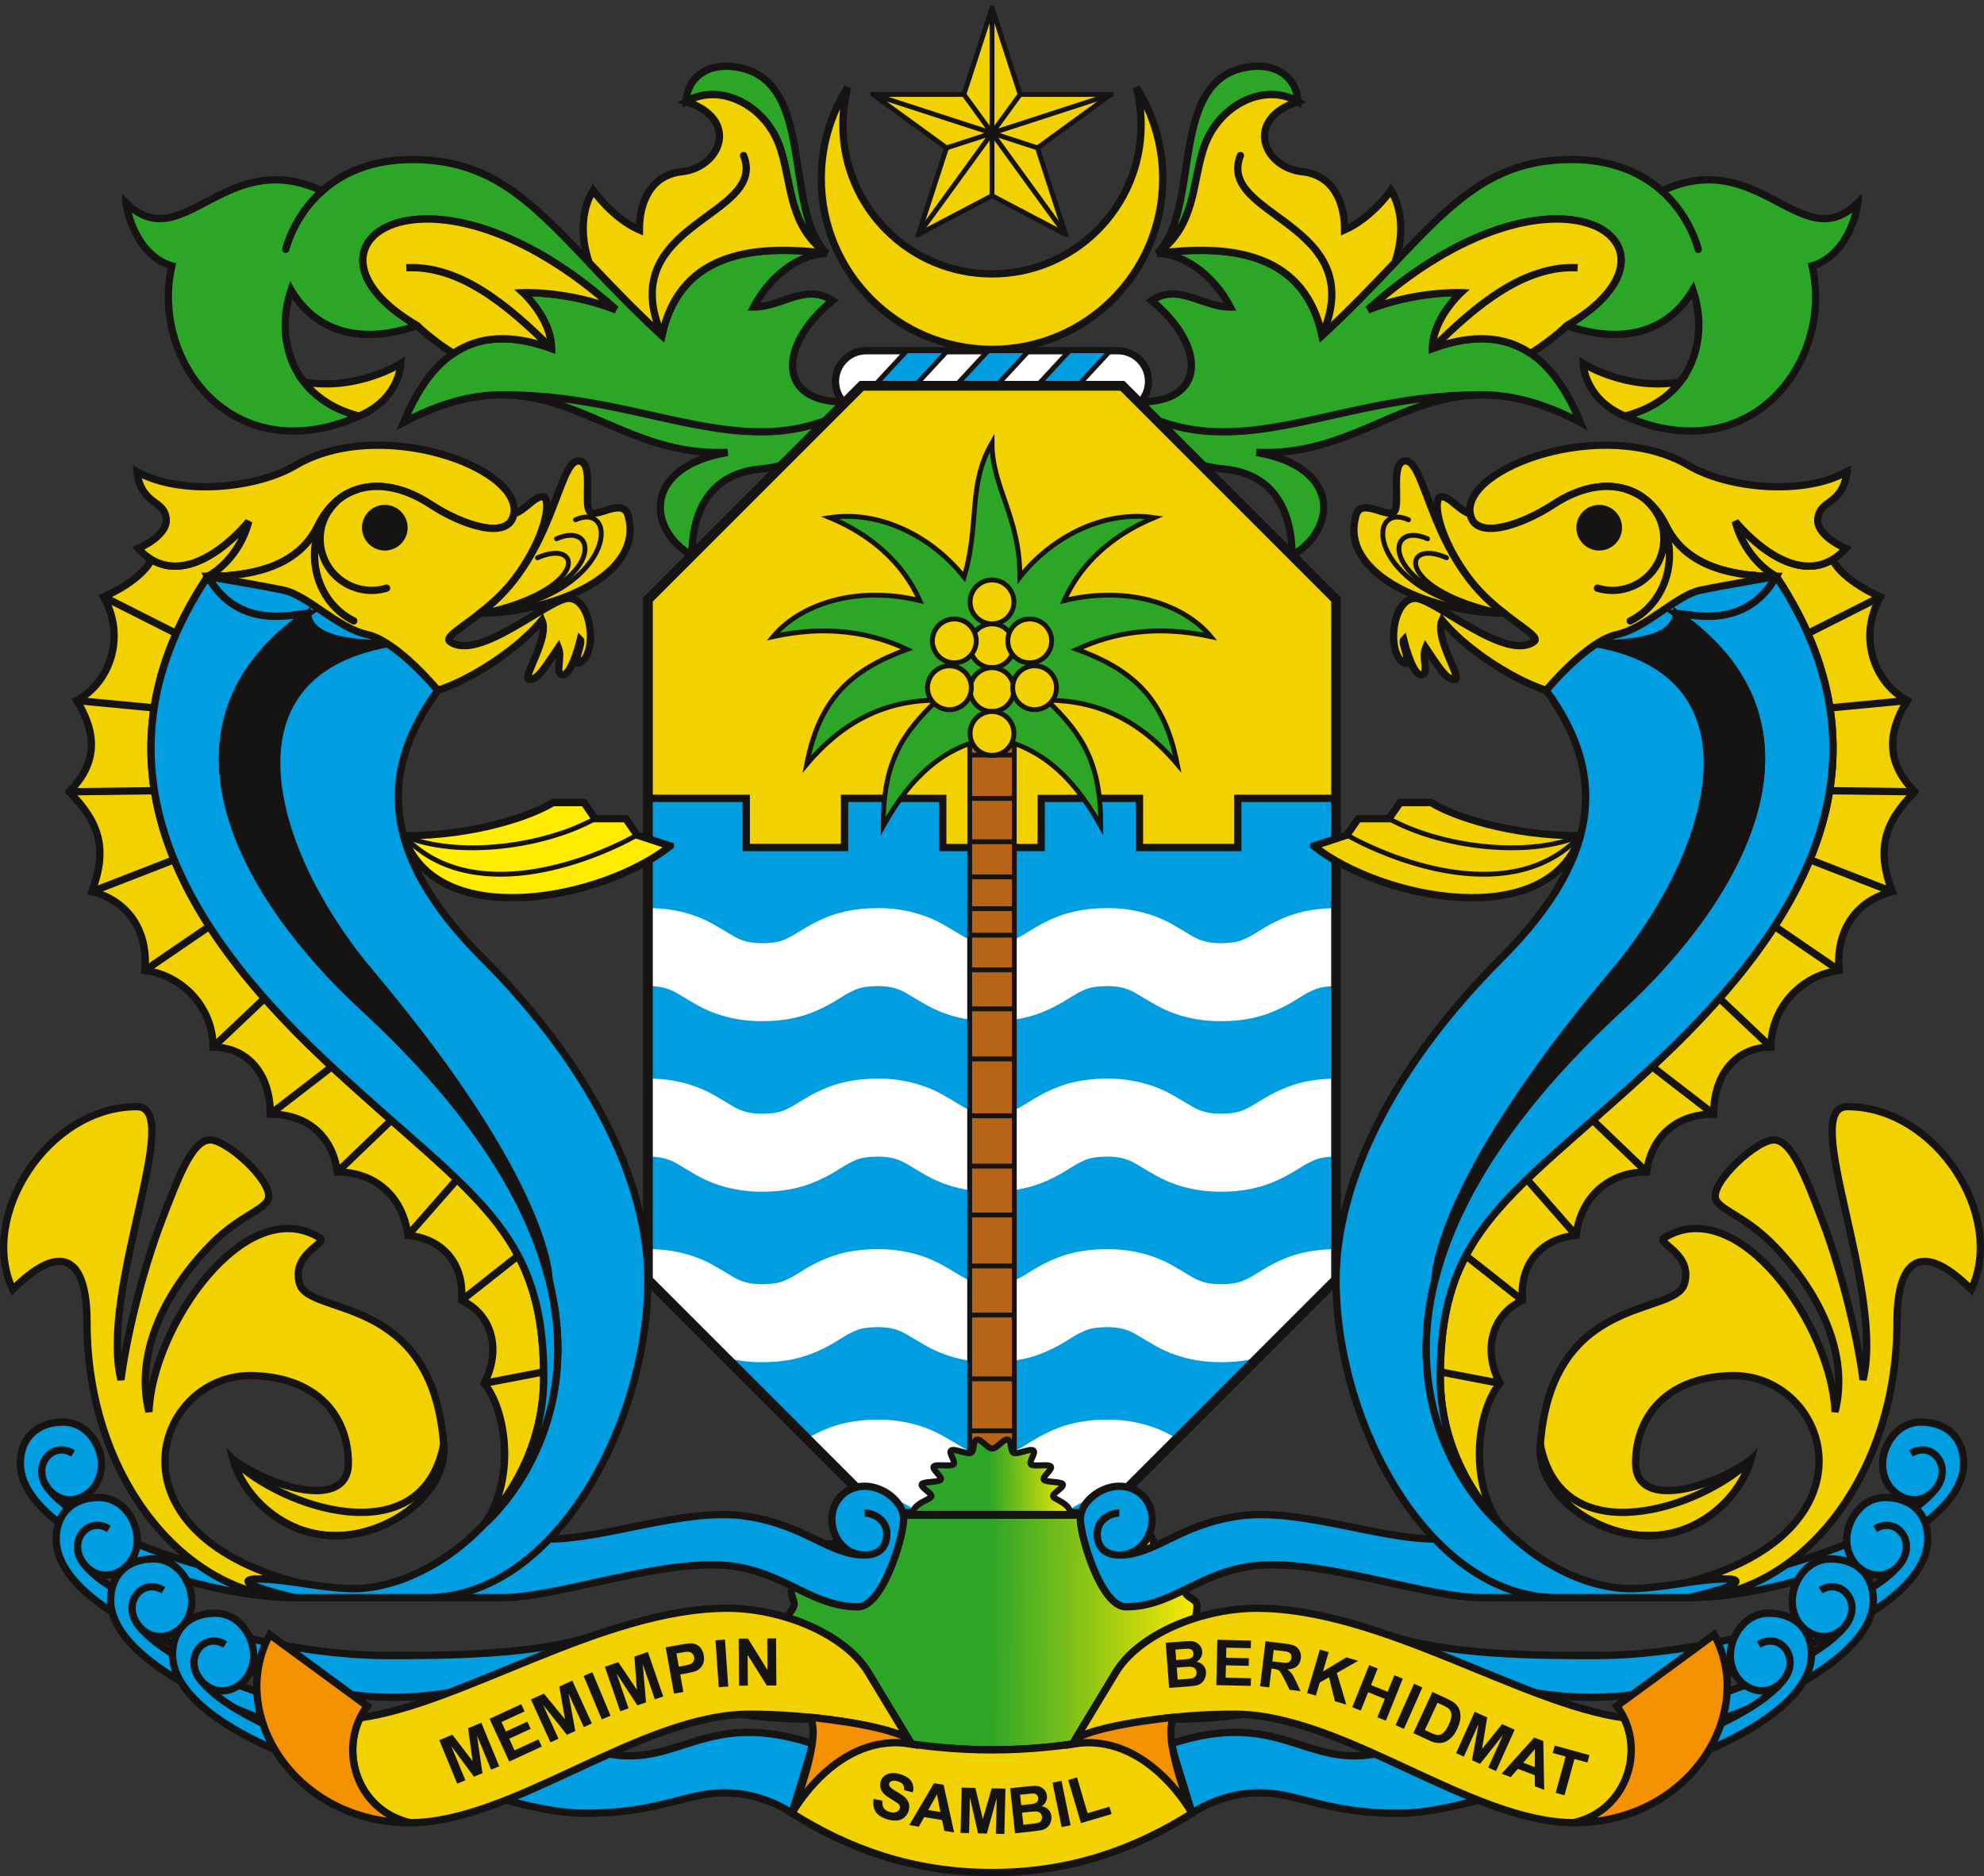 <?xml version="1.0" encoding="UTF-8" standalone="no"?>
<svg
   xmlns:osb="http://www.openswatchbook.org/uri/2009/osb"
   xmlns:dc="http://purl.org/dc/elements/1.1/"
   xmlns:cc="http://creativecommons.org/ns#"
   xmlns:rdf="http://www.w3.org/1999/02/22-rdf-syntax-ns#"
   xmlns:svg="http://www.w3.org/2000/svg"
   xmlns="http://www.w3.org/2000/svg"
   xmlns:xlink="http://www.w3.org/1999/xlink"
   xmlns:sodipodi="http://sodipodi.sourceforge.net/DTD/sodipodi-0.dtd"
   xmlns:inkscape="http://www.inkscape.org/namespaces/inkscape"
   width="361.331pt"
   version="1.1"
   height="341.708pt"
   viewBox="0 0 361.331 341.708"
   id="svg3443"
   inkscape:version="0.91 r13725"
   sodipodi:docname="Seal_of_George_Town.svg">
  <rect x="0" y="0" width="361.331" height="341.708" fill="#333333" stroke="none"/>
  <sodipodi:namedview
     pagecolor="#ffffff"
     bordercolor="#666666"
     borderopacity="1"
     objecttolerance="10"
     gridtolerance="10"
     guidetolerance="10"
     inkscape:pageopacity="0"
     inkscape:pageshadow="2"
     inkscape:window-width="1241"
     inkscape:window-height="750"
     id="namedview3897"
     showgrid="false"
     inkscape:zoom="1.105037"
     inkscape:cx="201.98855"
     inkscape:cy="180.3027"
     inkscape:window-x="0"
     inkscape:window-y="0"
     inkscape:window-maximized="0"
     inkscape:current-layer="svg3443" />
  <defs
     id="defs3447">
    <linearGradient
       id="linearGradient6425"
       y1="338.701"
       x1="241.473"
       y2="-3e-06"
       gradientUnits="userSpaceOnUse"
       x2="0">
      <stop
         offset="0.499"
         stop-color="#2ca626"
         stop-opacity="1"
         id="stop6427" />
      <stop
         offset="1"
         stop-color="#ffec00"
         stop-opacity="1"
         id="stop6429" />
    </linearGradient>
    <linearGradient
       id="linearGradient6411"
       osb:paint="solid">
      <stop
         style="stop-color:#ffec00;stop-opacity:1;"
         offset="0"
         id="stop6413" />
    </linearGradient>
    <linearGradient
       x2="0"
       gradientUnits="userSpaceOnUse"
       y2="-3e-06"
       x1="241.473"
       y1="338.701"
       id="linearGradient4969">
      <stop
         id="stop4971"
         stop-opacity="1"
         stop-color="#2ca626"
         offset="0.458" />
      <stop
         id="stop4973"
         stop-opacity="1"
         stop-color="#ffec00"
         offset="1" />
    </linearGradient>
    <clipPath
       id="Clip0">
      <path
         d="m 0,0 370.675,0 0,340.717 L 0,340.717 0,0 Z"
         transform="translate(-4.672,0.992)"
         id="path3450"
         inkscape:connector-curvature="0" />
    </clipPath>
    <linearGradient
       id="Grad0"
       y1="338.701"
       x1="241.473"
       y2="-3e-06"
       gradientUnits="userSpaceOnUse"
       x2="0">
      <stop
         offset="0.534"
         stop-color="#2ca626"
         stop-opacity="1"
         id="stop3453" />
      <stop
         offset="0.766"
         stop-color="#ffec00"
         stop-opacity="1"
         id="stop3455" />
    </linearGradient>
    <clipPath
       id="Clip1">
      <path
         d="m 0,0 58.352,0 0,12.512 L 0,12.512 0,0 Z"
         transform="translate(151.489,63.209)"
         id="path3458"
         inkscape:connector-curvature="0" />
    </clipPath>
    <clipPath
       id="Clip2">
      <path
         d="m 0,0 58.352,0 0,12.512 L 0,12.512 0,0 Z"
         transform="translate(151.489,63.209)"
         id="path3461"
         inkscape:connector-curvature="0" />
    </clipPath>
    <clipPath
       id="Clip3">
      <path
         d="m 0,0 135.989,0 0,91.021 L 0,91.021 0,0 Z"
         transform="translate(22.249,10.82)"
         id="path3464"
         inkscape:connector-curvature="0" />
    </clipPath>
    <clipPath
       id="Clip4">
      <path
         d="m 0,0 135.989,0 0,91.021 L 0,91.021 0,0 Z"
         transform="translate(22.249,10.82)"
         id="path3467"
         inkscape:connector-curvature="0" />
    </clipPath>
    <clipPath
       id="Clip5">
      <path
         d="m 0,0 101.225,0 0,62.153 L 0,62.153 0,0 Z"
         transform="translate(50.009,14.292)"
         id="path3470"
         inkscape:connector-curvature="0" />
    </clipPath>
    <clipPath
       id="Clip6">
      <path
         d="m 0,0 67.231,0 0,36.461 L 0,36.461 0,0 Z"
         transform="translate(73.338,27.668)"
         id="path3473"
         inkscape:connector-curvature="0" />
    </clipPath>
    <clipPath
       id="Clip7">
      <path
         d="m 0,0 135.989,0 0,91.021 L 0,91.021 0,0 Z"
         transform="translate(203.093,10.82)"
         id="path3476"
         inkscape:connector-curvature="0" />
    </clipPath>
    <clipPath
       id="Clip8">
      <path
         d="m 0,0 135.989,0 0,91.021 L 0,91.021 0,0 Z"
         transform="translate(203.093,10.82)"
         id="path3479"
         inkscape:connector-curvature="0" />
    </clipPath>
    <clipPath
       id="Clip9">
      <path
         d="m 0,0 101.225,0 0,62.153 L 0,62.153 0,0 Z"
         transform="translate(210.098,14.292)"
         id="path3482"
         inkscape:connector-curvature="0" />
    </clipPath>
    <clipPath
       id="Clip10">
      <path
         d="m 0,0 67.231,0 0,36.461 L 0,36.461 0,0 Z"
         transform="translate(220.763,27.668)"
         id="path3485"
         inkscape:connector-curvature="0" />
    </clipPath>
    <clipPath
       id="Clip11">
      <path
         d="m 0,0 9.015,0 0,123.962 L 0,123.962 0,0 Z"
         transform="translate(176.158,137.076)"
         id="path3488"
         inkscape:connector-curvature="0" />
    </clipPath>
    <clipPath
       id="Clip12">
      <path
         d="m 0,0 63.533,0 0,63.309 L 0,63.309 0,0 Z"
         transform="translate(148.899,0.992)"
         id="path3491"
         inkscape:connector-curvature="0" />
    </clipPath>
    <clipPath
       id="Clip13">
      <path
         d="m 0,0 63.533,0 0,49.038 L 0,49.038 0,0 Z"
         transform="translate(148.899,15.264)"
         id="path3494"
         inkscape:connector-curvature="0" />
    </clipPath>
    <clipPath
       id="Clip14">
      <path
         d="m 0,0 44.266,0 0,42.143 L 0,42.143 0,0 Z"
         transform="translate(158.532,0.992)"
         id="path3497"
         inkscape:connector-curvature="0" />
    </clipPath>
    <clipPath
       id="Clip15">
      <path
         d="m 0,0 44.266,0 0,42.143 L 0,42.143 0,0 Z"
         transform="translate(158.532,0.992)"
         id="path3500"
         inkscape:connector-curvature="0" />
    </clipPath>
    <clipPath
       id="Clip16">
      <path
         d="m 0,0 24.383,0 0,32.827 L 0,32.827 0,0 Z"
         transform="translate(168.474,105.189)"
         id="path3503"
         inkscape:connector-curvature="0" />
    </clipPath>
    <clipPath
       id="Clip17">
      <path
         d="m 0,0 146.731,0 0,58.844 L 0,58.844 0,0 Z"
         transform="translate(9.563,272.069)"
         id="path3506"
         inkscape:connector-curvature="0" />
    </clipPath>
    <clipPath
       id="Clip18">
      <path
         d="m 0,0 146.731,0 0,58.844 L 0,58.844 0,0 Z"
         transform="translate(205.037,272.069)"
         id="path3509"
         inkscape:connector-curvature="0" />
    </clipPath>
    <clipPath
       id="Clip19">
      <path
         d="m 0,0 280.059,0 0,49.467 L 0,49.467 0,0 Z"
         transform="translate(40.636,292.242)"
         id="path3512"
         inkscape:connector-curvature="0" />
    </clipPath>
    <clipPath
       id="Clip20">
      <path
         d="m 0,0 104.651,0 0,40.395 L 0,40.395 0,0 Z"
         transform="translate(61.408,292.242)"
         id="path3515"
         inkscape:connector-curvature="0" />
    </clipPath>
    <clipPath
       id="Clip21">
      <path
         d="m 0,0 104.65,0 0,40.395 L 0,40.395 0,0 Z"
         transform="translate(195.272,292.242)"
         id="path3518"
         inkscape:connector-curvature="0" />
    </clipPath>
    <clipPath
       id="Clip22">
      <path
         d="m 0,0 135.202,0 0,216.561 L 0,216.561 0,0 Z"
         transform="translate(-4.672,75.088)"
         id="path3521"
         inkscape:connector-curvature="0" />
    </clipPath>
    <clipPath
       id="Clip23">
      <path
         d="m 0,0 135.202,0 0,216.561 L 0,216.561 0,0 Z"
         transform="translate(-4.672,75.088)"
         id="path3524"
         inkscape:connector-curvature="0" />
    </clipPath>
    <clipPath
       id="Clip24">
      <path
         d="m 0,0 87.769,0 0,183.887 L 0,183.887 0,0 Z"
         transform="translate(11.926,94.296)"
         id="path3527"
         inkscape:connector-curvature="0" />
    </clipPath>
    <clipPath
       id="Clip25">
      <path
         d="m 0,0 87.764,0 0,144.568 L 0,144.568 0,0 Z"
         transform="translate(11.926,108.041)"
         id="path3530"
         inkscape:connector-curvature="0" />
    </clipPath>
    <clipPath
       id="Clip26">
      <path
         d="m 0,0 85.265,0 0,53.185 L 0,53.185 0,0 Z"
         transform="translate(24.247,75.088)"
         id="path3533"
         inkscape:connector-curvature="0" />
    </clipPath>
    <clipPath
       id="Clip27">
      <path
         d="m 0,0 17.125,0 0,25.229 L 0,25.229 0,0 Z"
         transform="translate(53.935,88.515)"
         id="path3536"
         inkscape:connector-curvature="0" />
    </clipPath>
    <clipPath
       id="Clip28">
      <path
         d="m 0,0 86.814,0 0,90.767 L 0,90.767 0,0 Z"
         transform="translate(-4.672,200.882)"
         id="path3539"
         inkscape:connector-curvature="0" />
    </clipPath>
    <clipPath
       id="Clip29">
      <path
         d="m 0,0 117.25,0 0,187.325 L 0,187.325 0,0 Z"
         transform="translate(13.279,104.325)"
         id="path3542"
         inkscape:connector-curvature="0" />
    </clipPath>
    <clipPath
       id="Clip30">
      <path
         d="m 0,0 117.25,0 0,187.325 L 0,187.325 0,0 Z"
         transform="translate(13.279,104.325)"
         id="path3545"
         inkscape:connector-curvature="0" />
    </clipPath>
    <clipPath
       id="Clip31">
      <path
         d="m 0,0 31.52,0 0,29.053 -31.52,0 L 0,0 Z"
         transform="translate(86.756,83.284)"
         id="path3548"
         inkscape:connector-curvature="0" />
    </clipPath>
    <clipPath
       id="Clip32">
      <path
         d="m 0,0 26.573,0 0,21.571 L 0,21.571 0,0 Z"
         transform="translate(86.978,90.544)"
         id="path3551"
         inkscape:connector-curvature="0" />
    </clipPath>
    <clipPath
       id="Clip33">
      <path
         d="m 0,0 49.911,0 0,25.03 L 0,25.03 0,0 Z"
         transform="translate(72.827,145.51)"
         id="path3554"
         inkscape:connector-curvature="0" />
    </clipPath>
    <clipPath
       id="Clip34">
      <path
         d="m 0,0 135.202,0 0,216.561 L 0,216.561 0,0 Z"
         transform="translate(230.801,75.088)"
         id="path3557"
         inkscape:connector-curvature="0" />
    </clipPath>
    <clipPath
       id="Clip35">
      <path
         d="m 0,0 135.202,0 0,216.561 L 0,216.561 0,0 Z"
         transform="translate(230.801,75.088)"
         id="path3560"
         inkscape:connector-curvature="0" />
    </clipPath>
    <clipPath
       id="Clip36">
      <path
         d="m 0,0 87.769,0 0,183.887 L 0,183.887 0,0 Z"
         transform="translate(261.635,94.296)"
         id="path3563"
         inkscape:connector-curvature="0" />
    </clipPath>
    <clipPath
       id="Clip37">
      <path
         d="m 0,0 87.764,0 0,144.568 L 0,144.568 0,0 Z"
         transform="translate(261.641,108.041)"
         id="path3566"
         inkscape:connector-curvature="0" />
    </clipPath>
    <clipPath
       id="Clip38">
      <path
         d="m 0,0 85.265,0 0,53.185 L 0,53.185 0,0 Z"
         transform="translate(251.819,75.088)"
         id="path3569"
         inkscape:connector-curvature="0" />
    </clipPath>
    <clipPath
       id="Clip39">
      <path
         d="m 0,0 17.124,0 0,25.229 L 0,25.229 0,0 Z"
         transform="translate(290.272,88.515)"
         id="path3572"
         inkscape:connector-curvature="0" />
    </clipPath>
    <clipPath
       id="Clip40">
      <path
         d="m 0,0 86.813,0 0,90.767 L 0,90.767 0,0 Z"
         transform="translate(279.19,200.882)"
         id="path3575"
         inkscape:connector-curvature="0" />
    </clipPath>
    <clipPath
       id="Clip41">
      <path
         d="m 0,0 117.251,0 0,187.325 L 0,187.325 0,0 Z"
         transform="translate(230.801,104.325)"
         id="path3578"
         inkscape:connector-curvature="0" />
    </clipPath>
    <clipPath
       id="Clip42">
      <path
         d="m 0,0 117.251,0 0,187.325 L 0,187.325 0,0 Z"
         transform="translate(230.801,104.325)"
         id="path3581"
         inkscape:connector-curvature="0" />
    </clipPath>
    <clipPath
       id="Clip43">
      <path
         d="m 0,0 31.52,0 0,29.053 L 0,29.053 0,0 Z"
         transform="translate(243.056,83.284)"
         id="path3584"
         inkscape:connector-curvature="0" />
    </clipPath>
    <clipPath
       id="Clip44">
      <path
         d="m 0,0 26.574,0 0,21.571 L 0,21.571 0,0 Z"
         transform="translate(247.781,90.544)"
         id="path3587"
         inkscape:connector-curvature="0" />
    </clipPath>
    <clipPath
       id="Clip45">
      <path
         d="m 0,0 49.911,0 0,25.03 L 0,25.03 0,0 Z"
         transform="translate(238.59,145.51)"
         id="path3590"
         inkscape:connector-curvature="0" />
    </clipPath>
    <clipPath
       id="Clip46">
      <path
         d="m 0,0 29.858,0 0,14.806 L 0,14.806 0,0 Z"
         transform="translate(165.626,261.483)"
         id="path3593"
         inkscape:connector-curvature="0" />
    </clipPath>
    <linearGradient
       inkscape:collect="always"
       xlink:href="#linearGradient4969"
       id="linearGradient4965"
       x1="0.844"
       y1="7.324"
       x2="29.304"
       y2="6.92"
       gradientUnits="userSpaceOnUse" />
    <linearGradient
       inkscape:collect="always"
       xlink:href="#linearGradient6425"
       id="linearGradient6423"
       x1="-1.831"
       y1="26.592"
       x2="75.207"
       y2="26.933"
       gradientUnits="userSpaceOnUse" />
  </defs>
  <g
     id="1">
    <g
       id="Group47"
       clip-path="url(#Clip0)">
      <path
         style="fill:url(#linearGradient6423);fill-rule:nonzero;stroke:#161413;stroke-width:1.331;stroke-linecap:butt;stroke-linejoin:miter;stroke-dasharray:none;fill-opacity:1;opacity:0.99"
         d="M74.481 27.254 C74.259 26.445 72.787 26.079 72.492 25.342 C72.183 24.566 72.992 23.292 72.615 22.592 C72.221 21.857 70.706 21.831 70.253 21.177 C69.778 20.49 70.285 19.066 69.766 18.466 C69.22 17.834 67.731 18.128 67.154 17.582 C66.545 17.006 66.758 15.51 66.139 15.025 C65.471 14.501 64.061 15.067 63.412 14.646 C62.685 14.171 62.632 12.66 61.969 12.301 C61.16 11.862 59.797 12.721 58.559 11.914 C57.32 11.106 58.072 9.745 57.392 8.984 C56.711 8.225 54.687 8.79 54.159 8.251 C53.727 7.81 54.462 6.519 53.913 6.046 C53.422 5.623 51.752 6.1 51.165 5.676 C50.621 5.283 51.06 3.91 50.432 3.536 C49.839 3.183 48.31 3.899 47.643 3.58 C47.006 3.274 47.09 1.861 46.384 1.6 C45.709 1.35 44.408 2.308 43.671 2.109 C42.967 1.92 42.662 0.528 41.899 0.396 C41.175 0.272 40.169 1.433 39.391 1.368 C38.654 1.308 37.977 0 37.192 0 C36.408 0 35.73 1.308 34.994 1.368 C34.215 1.433 33.209 0.272 32.486 0.396 C31.723 0.528 31.418 1.92 30.715 2.109 C29.977 2.308 28.675 1.35 28.002 1.6 C27.295 1.861 27.379 3.274 26.743 3.58 C26.075 3.899 24.545 3.183 23.953 3.536 C23.326 3.91 23.764 5.283 23.22 5.676 C22.632 6.1 20.962 5.623 20.472 6.046 C19.923 6.519 20.657 7.81 20.226 8.251 C19.698 8.79 17.95 8.551 17.593 8.984 C16.824 9.926 17.771 10.557 16.986 11.154 C16.2 11.754 15.726 10.63 14.428 11.201 C13.789 11.484 13.836 12.984 13.027 13.421 C12.364 13.781 11.004 13.1 10.276 13.574 C9.626 13.998 9.7 15.509 9.03 16.032 C8.411 16.518 6.957 16.081 6.348 16.659 C5.772 17.203 6.129 18.672 5.583 19.304 C5.064 19.906 3.553 19.768 3.08 20.452 C2.627 21.107 3.288 22.466 2.892 23.2 C2.515 23.9 1.014 24.098 0.704 24.872 C0.41 25.609 1.358 26.787 1.136 27.594 C0.926 28.355 0.135 28.981 0 29.809 C6.289 31.77 11.938 35.282 14.655 39.776 L22.532 52.81 C26.975 53.449 31.922 53.866 37.192 53.866 C42.463 53.866 47.409 53.449 51.852 52.81 L59.73 39.776 C62.447 35.282 68.096 31.77 74.385 29.809 C74.25 28.981 74.689 28.017 74.481 27.254 Z"
         transform="translate(143.473, 264.835)"
         id="path3597" />
      <g
         id="Group2"
         clip-path="url(#Clip1)">
        <g
           id="Group1"
           clip-path="url(#Clip2)">
          <path
             style="fill:#ffffff; fill-rule:nonzero;stroke:#161413; stroke-width:1.331; stroke-linecap:butt; stroke-linejoin:miter; stroke-dasharray:none;"
             d="M51.432 11.181 C54.52 11.181 57.022 8.678 57.022 5.59 C57.022 2.502 54.52 0 51.432 0 L5.59 0 C2.502 0 0 2.502 0 5.59 C0 8.678 2.502 11.181 5.59 11.181 L51.432 11.181 Z"
             transform="translate(152.155, 63.874)"
             id="path3601" />
        </g>
        <path
           style="fill:#009ee0; fill-rule:nonzero;stroke:#161413; stroke-width:0.887; stroke-linecap:butt; stroke-linejoin:miter; stroke-dasharray:none;"
           d="M10.348 0 L0 11.181 L7.41 11.181 L17.758 0 L10.348 0 Z M25.169 0 L14.821 11.181 L22.23 11.181 L32.579 0 L25.169 0 Z M39.989 0 L29.641 11.181 L37.051 11.181 L47.399 0 L39.989 0 Z"
           transform="translate(154.795, 63.874)"
           id="path3603" />
      </g>
      <g
         id="Group6"
         clip-path="url(#Clip3)">
        <g
           id="Group3"
           clip-path="url(#Clip4)">
          <path
             style="fill:#2ca626; fill-rule:nonzero;stroke:#161413; stroke-width:1.331; stroke-linecap:butt; stroke-linejoin:miter; stroke-dasharray:none;"
             d="M110.647 0.661 C104.918 0 102.07 3.619 102.07 7.021 C108.133 3.471 116.635 7.612 119.225 15.597 C121.333 22.101 120.703 29.647 127.654 34.675 C119.373 26.393 126.027 2.436 110.647 0.661 Z M128.689 43.252 C123.809 39.998 119.521 44.435 114.344 44.435 C117.45 38.52 122.921 34.675 127.654 34.675 C113.013 32.752 100.739 35.267 97.633 49.611 C78.06 31.584 71.601 17.566 52.223 17.566 C44.496 17.566 39.266 20.169 35.763 23.296 C17.998 14.931 10.271 35.672 0 25.4 C1.236 32.409 4.947 35.982 8.382 36.944 C4.397 54.261 19.526 74.457 42.466 64.293 C30.234 61.132 27.073 50.275 30.097 41.342 C34.769 49.313 43.428 51.237 53.048 47.801 C27.76 33.096 55.109 14.13 89.289 44.941 L89.302 44.949 C80.551 41.468 72.357 41.823 72.357 41.823 C72.357 41.823 77.521 46.564 77.521 51.977 C64.507 47.245 56.077 52.124 50.605 65.434 C77.711 51.206 86.761 71.938 109.612 70.907 C94.047 73.569 94.948 84.983 103.108 89.69 C103.108 83.331 105.217 74.86 115.675 73.926 C123.957 73.186 130.982 67.209 134.658 61.391 C118.752 63.78 117.745 52.273 128.689 43.252 Z"
             transform="translate(22.915, 11.486)"
             id="path3607" />
          <path
             style="fill:none;stroke:#161413; stroke-width:1.331; stroke-linecap:round; stroke-linejoin:round; stroke-dasharray:none;"
             d="M6.622 0 C1.341 4.715 0 10.627 0 10.627 "
             transform="translate(52.049, 34.78)"
             id="path3609" />
          <path
             style="fill:none;stroke:#161413; stroke-width:1.331; stroke-linecap:round; stroke-linejoin:round; stroke-dasharray:none;"
             d="M65.456 0.95 C45.271 14.479 26.958 0 0 0 "
             transform="translate(92.117, 71.926)"
             id="path3611" />
        </g>
        <g
           id="Group5"
           clip-path="url(#Clip5)">
          <path
             style="fill:#f2d100;fill-rule:nonzero;stroke:#161413;stroke-width:1.331;stroke-linecap:butt;stroke-linejoin:miter;stroke-dasharray:none;fill-opacity:1"
             d="M4.691 54.614 C6.879 57.414 10.167 59.649 14.706 60.822 C22.16 57.732 22.333 51.242 22.333 51.242 C22.333 51.242 14.404 56.281 4.691 54.614 Z M91.464 12.126 C88.875 4.141 80.373 0 74.31 3.549 C84.181 6.839 80.521 15.539 73.518 16.311 C67.777 16.945 65.769 21.923 65.769 26.914 C60.778 24.696 57.339 19.706 57.339 19.706 C55.379 22.907 54.838 27.63 56.614 32.864 C60.438 36.887 64.694 41.371 69.873 46.14 C72.979 31.795 85.253 29.281 99.894 31.204 C92.943 26.176 93.573 18.63 91.464 12.126 Z M61.542 41.478 L61.528 41.47 C27.349 10.659 0 29.625 25.288 44.33 C26.919 45.961 30.113 48.377 31.917 49.397 L31.918 49.397 C36.617 46.222 42.469 45.855 49.761 48.506 C49.761 43.093 44.597 38.352 44.597 38.352 C44.597 38.352 52.791 37.996 61.542 41.478 Z"
             transform="translate(50.675, 14.957)"
             id="path3614" />
          <g
             id="Group4"
             clip-path="url(#Clip6)">
            <path
               style="fill:none;stroke:#161413; stroke-width:1.331; stroke-linecap:round; stroke-linejoin:round; stroke-dasharray:none;"
               d="M8.96 32.764 C0 12.108 28.316 11.289 23.838 0 "
               transform="translate(111.587, 28.333)"
               id="path3617" />
            <path
               style="fill:none;stroke:#161413; stroke-width:1.331; stroke-linecap:butt; stroke-linejoin:miter; stroke-dasharray:none;"
               d="M26.433 15.202 C18.354 7.123 9.585 0 0 0.504 "
               transform="translate(74.003, 48.261)"
               id="path3619" />
          </g>
        </g>
      </g>
      <g
         id="Group10"
         clip-path="url(#Clip7)">
        <g
           id="Group7"
           clip-path="url(#Clip8)">
          <path
             style="fill:#2ca626; fill-rule:nonzero;stroke:#161413; stroke-width:1.331; stroke-linecap:butt; stroke-linejoin:miter; stroke-dasharray:none;"
             d="M7.005 34.675 C13.955 29.647 13.325 22.101 15.435 15.597 C18.023 7.612 26.525 3.471 32.589 7.021 C32.589 3.619 29.74 0 24.011 0.661 C8.631 2.436 15.285 26.393 7.005 34.675 Z M0 61.391 C3.676 67.209 10.701 73.186 18.983 73.926 C29.442 74.86 31.551 83.331 31.551 89.69 C39.71 84.983 40.61 73.569 25.047 70.907 C47.898 71.938 56.947 51.206 84.053 65.434 C78.58 52.124 70.151 47.245 57.138 51.977 C57.138 46.564 62.302 41.823 62.302 41.823 C62.302 41.823 54.106 41.468 45.355 44.949 L45.37 44.941 C79.549 14.13 106.899 33.096 81.609 47.801 C91.23 51.237 99.889 49.313 104.562 41.342 C107.584 50.275 104.424 61.132 92.192 64.293 C115.132 74.457 130.261 54.261 126.275 36.944 C129.711 35.982 133.422 32.409 134.658 25.4 C124.387 35.672 116.659 14.931 98.896 23.296 C95.393 20.169 90.162 17.566 82.435 17.566 C63.058 17.566 56.598 31.584 37.025 49.611 C33.92 35.267 21.646 32.752 7.005 34.675 C11.736 34.675 17.209 38.52 20.314 44.435 C15.138 44.435 10.85 39.998 5.969 43.252 C16.912 52.273 15.905 63.78 0 61.391 Z"
             transform="translate(203.758, 11.486)"
             id="path3623" />
          <path
             style="fill:none;stroke:#161413; stroke-width:1.331; stroke-linecap:round; stroke-linejoin:round; stroke-dasharray:none;"
             d="M0 0 C5.281 4.715 6.622 10.627 6.622 10.627 "
             transform="translate(302.66, 34.78)"
             id="path3625" />
          <path
             style="fill:none;stroke:#161413; stroke-width:1.331; stroke-linecap:round; stroke-linejoin:round; stroke-dasharray:none;"
             d="M0 0.95 C20.187 14.479 38.498 0 65.456 0 "
             transform="translate(203.758, 71.926)"
             id="path3627" />
        </g>
        <g
           id="Group9"
           clip-path="url(#Clip9)">
          <path
             style="fill:#f2d100;fill-rule:nonzero;stroke:#161413;stroke-width:1.331;stroke-linecap:butt;stroke-linejoin:miter;stroke-dasharray:none;fill-opacity:1"
             d="M77.56 51.242 C77.56 51.242 77.733 57.732 85.187 60.822 C89.726 59.649 93.013 57.414 95.202 54.614 C85.488 56.281 77.56 51.242 77.56 51.242 Z M0 31.204 C14.641 29.281 26.915 31.795 30.02 46.14 C35.198 41.371 39.455 36.887 43.278 32.864 C45.055 27.63 44.514 22.907 42.554 19.706 C42.554 19.706 39.115 24.696 34.124 26.914 C34.124 21.923 32.116 16.945 26.375 16.311 C19.372 15.539 15.712 6.839 25.584 3.549 C19.52 0 11.019 4.141 8.43 12.126 C6.32 18.63 6.95 26.176 0 31.204 Z M55.297 38.352 C55.297 38.352 50.133 43.093 50.133 48.506 C57.424 45.855 63.276 46.222 67.976 49.397 L67.977 49.397 C69.78 48.377 72.975 45.961 74.605 44.33 C99.894 29.625 72.544 10.659 38.365 41.47 L38.351 41.478 C47.102 37.996 55.297 38.352 55.297 38.352 Z"
             transform="translate(210.763, 14.957)"
             id="path3630" />
          <g
             id="Group8"
             clip-path="url(#Clip10)">
            <path
               style="fill:none;stroke:#161413; stroke-width:1.331; stroke-linecap:round; stroke-linejoin:round; stroke-dasharray:none;"
               d="M19.355 32.764 C28.315 12.108 0 11.289 4.478 0 "
               transform="translate(221.428, 28.333)"
               id="path3633" />
            <path
               style="fill:none;stroke:#161413; stroke-width:1.331; stroke-linecap:butt; stroke-linejoin:miter; stroke-dasharray:none;"
               d="M0 15.202 C8.078 7.123 16.847 0 26.433 0.504 "
               transform="translate(260.896, 48.261)"
               id="path3635" />
          </g>
        </g>
      </g>
      <path
         style="fill:#f2d100;fill-rule:nonzero;stroke:none;fill-opacity:1"
         d="M42.646 205.469 L0 162.822 L0 38.931 L38.931 0 L86.397 0 L125.328 38.931 L125.328 162.822 L82.681 205.469 L42.646 205.469 Z"
         transform="translate(118.002, 70.266)"
         id="path3637" />
      <path
         style="fill:#009ee0; fill-rule:nonzero;stroke:#161413; stroke-width:1.331; stroke-linecap:butt; stroke-linejoin:miter; stroke-dasharray:none;"
         d="M125.328 0.001 L107.423 0.001 L107.423 8.952 L89.519 8.952 L89.519 0 L71.616 0 L71.616 8.952 L53.712 8.952 L53.712 0 L35.808 0 L35.808 8.952 L17.904 8.952 L17.904 0 L0 0 L0 87.69 L42.646 130.337 L82.681 130.337 L125.328 87.69 L125.328 0.001 Z"
         transform="translate(118.002, 145.398)"
         id="path3639" />
      <path
         style="fill:#ffffff; fill-rule:nonzero;stroke:none;"
         d="M83.547 93.226 C80.222 93.217 77.306 93.767 74.9 94.66 C71.256 96.037 69.122 97.751 67.732 98.447 C66.298 99.158 65.518 99.554 62.658 99.615 C60.759 99.605 59.76 99.357 58.903 99.052 C57.65 98.631 56.358 97.653 53.588 96.1 C50.859 94.568 46.745 93.168 41.772 93.226 C38.45 93.217 35.533 93.767 33.127 94.66 C31.418 95.305 30.052 96.023 28.928 96.678 L39.808 107.557 C40.342 107.488 40.97 107.441 41.772 107.424 C43.671 107.434 44.67 107.681 45.527 107.988 C46.627 108.357 47.759 109.156 49.89 110.396 L75.443 110.396 C76.744 109.641 77.722 108.965 78.472 108.593 C79.905 107.88 80.685 107.484 83.547 107.424 C84.35 107.427 84.985 107.476 85.524 107.552 L96.389 96.687 C96.07 96.501 95.732 96.306 95.363 96.1 C92.634 94.568 88.519 93.168 83.547 93.226 Z M116.679 1.494 C113.036 2.869 110.903 4.585 109.511 5.279 C108.078 5.992 107.296 6.388 104.437 6.449 C102.537 6.439 101.539 6.189 100.68 5.886 C99.427 5.465 98.134 4.486 95.364 2.934 C92.634 1.401 88.52 0 83.545 0.059 C80.222 0.05 77.305 0.6 74.899 1.494 C71.256 2.869 69.122 4.585 67.732 5.279 C66.298 5.992 65.518 6.388 62.659 6.449 C60.761 6.439 59.761 6.189 58.903 5.886 C57.651 5.465 56.358 4.486 53.588 2.934 C50.86 1.401 46.746 0 41.773 0.059 C38.449 0.05 35.532 0.6 33.127 1.494 C29.483 2.869 27.349 4.585 25.959 5.279 C24.526 5.992 23.745 6.388 20.886 6.449 C18.988 6.439 17.988 6.189 17.13 5.886 C15.878 5.465 14.585 4.486 11.815 2.934 C9.087 1.401 4.973 0 0 0.059 L0 14.256 C1.898 14.266 2.897 14.516 3.753 14.82 C5.006 15.24 6.299 16.221 9.069 17.771 C11.799 19.304 15.913 20.707 20.886 20.646 C24.21 20.654 27.127 20.108 29.532 19.213 C33.174 17.834 35.31 16.12 36.7 15.426 C38.133 14.711 38.913 14.318 41.773 14.256 C43.671 14.266 44.669 14.516 45.526 14.82 C46.779 15.24 48.072 16.221 50.842 17.771 C53.572 19.304 57.686 20.707 62.659 20.646 C65.982 20.654 68.897 20.108 71.305 19.213 C74.948 17.834 77.082 16.12 78.473 15.426 C79.906 14.711 80.685 14.318 83.545 14.256 C85.445 14.266 86.444 14.516 87.303 14.82 C88.556 15.24 89.849 16.221 92.621 17.773 C95.29 19.272 99.291 20.646 104.125 20.648 C104.229 20.648 104.334 20.646 104.437 20.646 C107.758 20.654 110.678 20.108 113.084 19.213 C116.727 17.834 118.861 16.12 120.252 15.426 C121.686 14.711 122.466 14.318 125.328 14.256 L125.328 0.061 C122.002 0.05 119.084 0.6 116.679 1.494 Z M109.511 36.334 C108.078 37.047 107.296 37.444 104.437 37.502 C102.537 37.494 101.538 37.246 100.68 36.94 C99.427 36.519 98.134 35.541 95.363 33.988 C92.634 32.456 88.519 31.056 83.545 31.114 C80.222 31.105 77.305 31.655 74.899 32.548 C71.256 33.925 69.122 35.64 67.732 36.334 C66.298 37.047 65.518 37.444 62.659 37.502 C60.761 37.494 59.761 37.246 58.903 36.94 C57.651 36.519 56.358 35.541 53.588 33.988 C50.86 32.456 46.746 31.056 41.773 31.114 C38.449 31.105 35.532 31.655 33.127 32.548 C29.483 33.925 27.349 35.64 25.959 36.334 C24.526 37.047 23.745 37.444 20.886 37.502 C18.988 37.494 17.988 37.246 17.13 36.94 C15.878 36.519 14.585 35.541 11.815 33.988 C9.087 32.456 4.973 31.056 0 31.114 L0 45.312 C1.898 45.323 2.897 45.572 3.753 45.877 C5.008 46.296 6.299 47.276 9.069 48.827 C11.799 50.359 15.913 51.76 20.886 51.702 C24.21 51.711 27.125 51.16 29.532 50.266 C33.174 48.89 35.31 47.174 36.7 46.481 C38.133 45.767 38.913 45.372 41.773 45.312 C43.671 45.323 44.669 45.572 45.526 45.877 C46.781 46.296 48.072 47.276 50.842 48.827 C53.572 50.359 57.686 51.76 62.659 51.702 C65.982 51.711 68.897 51.16 71.305 50.266 C74.948 48.89 77.081 47.174 78.471 46.481 C79.906 45.767 80.685 45.372 83.545 45.312 C85.445 45.323 86.444 45.572 87.303 45.877 C88.556 46.296 89.849 47.276 92.621 48.827 C95.293 50.327 99.295 51.704 104.135 51.704 C104.236 51.704 104.336 51.704 104.437 51.702 C107.758 51.711 110.676 51.16 113.084 50.266 C116.727 48.89 118.861 47.174 120.252 46.481 C121.683 45.767 122.466 45.372 125.328 45.312 L125.328 31.117 C122.002 31.105 119.084 31.655 116.679 32.548 C113.036 33.925 110.903 35.639 109.511 36.334 Z M109.511 67.389 C108.078 68.104 107.296 68.499 104.438 68.559 C102.538 68.549 101.538 68.3 100.68 67.996 C99.426 67.574 98.134 66.596 95.363 65.044 C92.634 63.512 88.519 62.113 83.546 62.171 C80.222 62.162 77.306 62.711 74.899 63.603 C71.255 64.98 69.124 66.697 67.732 67.389 C66.297 68.104 65.518 68.498 62.66 68.559 C60.761 68.549 59.761 68.3 58.903 67.996 C57.65 67.576 56.358 66.596 53.588 65.044 C50.86 63.512 46.745 62.11 41.773 62.171 C38.449 62.162 35.532 62.711 33.127 63.603 C29.483 64.98 27.349 66.697 25.959 67.389 C24.525 68.104 23.745 68.498 20.887 68.559 C18.986 68.549 17.988 68.3 17.131 67.996 C15.877 67.576 14.585 66.596 11.815 65.044 C9.087 63.512 4.972 62.11 0 62.171 L0 67.749 L14.177 81.926 C16.159 82.454 18.416 82.787 20.887 82.755 C24.21 82.766 27.125 82.216 29.533 81.324 C33.174 79.947 35.309 78.232 36.7 77.538 C38.132 76.824 38.914 76.429 41.773 76.369 C43.671 76.377 44.669 76.626 45.526 76.931 C46.78 77.351 48.074 78.331 50.842 79.883 C53.515 81.383 57.513 82.758 62.348 82.758 C62.451 82.758 62.555 82.758 62.66 82.755 C65.982 82.766 68.898 82.216 71.305 81.324 C74.948 79.947 77.082 78.232 78.471 77.538 C79.905 76.824 80.686 76.426 83.546 76.369 C85.445 76.377 86.444 76.626 87.303 76.931 C88.556 77.352 89.85 78.331 92.62 79.883 C95.347 81.414 99.463 82.815 104.438 82.755 C106.913 82.762 109.159 82.46 111.14 81.937 L125.328 67.749 L125.328 62.171 C122.002 62.162 119.084 62.711 116.679 63.603 C113.036 64.98 110.902 66.697 109.511 67.389 Z"
         transform="translate(118.002, 165.338)"
         id="path3641" />
      <path
         style="fill:#b66517; fill-rule:nonzero;stroke:#161413; stroke-width:0.887; stroke-linecap:butt; stroke-linejoin:miter; stroke-dasharray:none;"
         d="M4.064 142.913 L0 142.913 L0 0 L8.127 0 L8.127 142.913 L4.064 142.913 "
         transform="translate(176.602, 132.821)"
         id="path3643" />
      <g
         id="Group11"
         clip-path="url(#Clip11)">
        <path
           style="fill:none;stroke:#161413; stroke-width:0.887; stroke-linecap:butt; stroke-linejoin:miter; stroke-dasharray:none;"
           d="M8.127 0 L0 0 "
           transform="translate(176.602, 260.594)"
           id="path3646" />
        <path
           style="fill:none;stroke:#161413; stroke-width:0.887; stroke-linecap:butt; stroke-linejoin:miter; stroke-dasharray:none;"
           d="M8.127 0 L0 0 "
           transform="translate(176.602, 251.13)"
           id="path3648" />
        <path
           style="fill:none;stroke:#161413; stroke-width:0.887; stroke-linecap:butt; stroke-linejoin:miter; stroke-dasharray:none;"
           d="M8.127 0 L0 0 "
           transform="translate(176.602, 239.506)"
           id="path3650" />
        <path
           style="fill:none;stroke:#161413; stroke-width:0.887; stroke-linecap:butt; stroke-linejoin:miter; stroke-dasharray:none;"
           d="M8.127 0 L0 0 "
           transform="translate(176.602, 230.571)"
           id="path3652" />
        <path
           style="fill:none;stroke:#161413; stroke-width:0.887; stroke-linecap:butt; stroke-linejoin:miter; stroke-dasharray:none;"
           d="M8.127 0 L0 0 "
           transform="translate(176.602, 221.284)"
           id="path3654" />
        <path
           style="fill:none;stroke:#161413; stroke-width:0.887; stroke-linecap:butt; stroke-linejoin:miter; stroke-dasharray:none;"
           d="M8.127 0 L0 0 "
           transform="translate(176.602, 212.382)"
           id="path3656" />
        <path
           style="fill:none;stroke:#161413; stroke-width:0.887; stroke-linecap:butt; stroke-linejoin:miter; stroke-dasharray:none;"
           d="M8.127 0 L0 0 "
           transform="translate(176.602, 203.216)"
           id="path3658" />
        <path
           style="fill:none;stroke:#161413; stroke-width:0.887; stroke-linecap:butt; stroke-linejoin:miter; stroke-dasharray:none;"
           d="M8.127 0 L0 0 "
           transform="translate(176.602, 192.866)"
           id="path3660" />
        <path
           style="fill:none;stroke:#161413; stroke-width:0.887; stroke-linecap:butt; stroke-linejoin:miter; stroke-dasharray:none;"
           d="M8.127 0 L0 0 "
           transform="translate(176.602, 183.743)"
           id="path3662" />
        <path
           style="fill:none;stroke:#161413; stroke-width:0.887; stroke-linecap:butt; stroke-linejoin:miter; stroke-dasharray:none;"
           d="M8.127 0 L0 0 "
           transform="translate(176.602, 165.5)"
           id="path3664" />
        <path
           style="fill:none;stroke:#161413; stroke-width:0.887; stroke-linecap:butt; stroke-linejoin:miter; stroke-dasharray:none;"
           d="M8.127 0 L0 0 "
           transform="translate(176.602, 170.323)"
           id="path3666" />
        <path
           style="fill:none;stroke:#161413; stroke-width:0.887; stroke-linecap:butt; stroke-linejoin:miter; stroke-dasharray:none;"
           d="M8.127 0 L0 0 "
           transform="translate(176.602, 176.639)"
           id="path3668" />
        <path
           style="fill:none;stroke:#161413; stroke-width:0.887; stroke-linecap:butt; stroke-linejoin:miter; stroke-dasharray:none;"
           d="M8.127 0 L0 0 "
           transform="translate(176.602, 159.71)"
           id="path3670" />
        <path
           style="fill:none;stroke:#161413; stroke-width:0.887; stroke-linecap:butt; stroke-linejoin:miter; stroke-dasharray:none;"
           d="M8.127 0 L0 0 "
           transform="translate(176.602, 153.307)"
           id="path3672" />
        <path
           style="fill:none;stroke:#161413; stroke-width:0.887; stroke-linecap:butt; stroke-linejoin:miter; stroke-dasharray:none;"
           d="M8.127 0 L0 0 "
           transform="translate(176.602, 137.52)"
           id="path3674" />
        <path
           style="fill:none;stroke:#161413; stroke-width:0.887; stroke-linecap:butt; stroke-linejoin:miter; stroke-dasharray:none;"
           d="M8.127 0 L0 0 "
           transform="translate(176.602, 145.413)"
           id="path3676" />
      </g>
      <path
         style="fill:#2ca626; fill-rule:nonzero;stroke:#161413; stroke-width:0.887; stroke-linecap:butt; stroke-linejoin:miter; stroke-dasharray:none;"
         d="M39.845 53.652 C31.615 55.164 25.444 60.081 20.027 69.78 C20.027 58.695 23.05 53.279 29.852 46.855 C20.91 46.855 13.1 50.256 6.109 58.506 C8.44 46.477 14.233 41.314 24.373 37.598 C17.76 34.512 9.825 33.127 0 35.268 C4.66 29.6 14.863 25.821 26.703 28.718 C23.68 21.916 17.886 16.752 10.329 13.603 C19.65 12.218 29.097 17.256 34.764 24.436 C37.65 14.72 35.365 7.724 39.845 0 C39.845 8.182 44.925 13.352 44.925 24.436 C50.593 17.256 60.04 12.218 69.36 13.603 C61.803 16.752 56.01 21.916 52.986 28.718 C64.826 25.821 75.029 29.6 79.689 35.268 C69.864 33.127 61.93 34.512 55.316 37.598 C65.456 41.314 71.25 46.477 73.581 58.506 C66.59 50.256 58.779 46.855 49.837 46.855 C56.64 53.279 59.662 58.695 59.662 69.78 C54.245 60.081 48.074 55.164 39.845 53.652 "
         transform="translate(140.821, 80.672)"
         id="path3678" />
      <g
         id="Group15"
         clip-path="url(#Clip12)">
        <g
           id="Group12"
           clip-path="url(#Clip13)">
          <path
             style="fill:#f2d100;fill-rule:nonzero;stroke:#161413;stroke-width:1.331;stroke-linecap:butt;stroke-linejoin:miter;stroke-dasharray:none;fill-opacity:1"
             d="M57.393 0 C57.954 2.173 58.252 4.454 58.252 6.803 C58.252 21.798 46.097 33.955 31.101 33.955 C16.105 33.955 3.949 21.798 3.949 6.803 C3.949 4.454 4.248 2.175 4.809 0.002 C1.768 4.807 0 10.498 0 16.605 C0 33.782 13.925 47.707 31.101 47.707 C48.278 47.707 62.202 33.782 62.202 16.605 C62.202 10.498 60.434 4.806 57.393 0 Z"
             transform="translate(149.565, 15.929)"
             id="path3682" />
        </g>
        <g
           id="Group14"
           clip-path="url(#Clip14)">
          <path
             style="fill:#f2d100;fill-rule:nonzero;stroke:#161413;stroke-width:0.887;stroke-linecap:butt;stroke-linejoin:miter;stroke-dasharray:none;fill-opacity:1"
             d="M21.689 0 L26.81 15.758 L43.379 15.758 L29.975 25.497 L35.095 41.256 L21.689 34.209 L8.285 41.256 L13.405 25.497 L0 15.758 L16.569 15.758 L21.689 0 Z"
             transform="translate(158.976, 1.436)"
             id="path3685" />
          <g
             id="Group13"
             clip-path="url(#Clip15)">
            <path
               style="fill:none;stroke:#161413; stroke-width:0.887; stroke-linecap:butt; stroke-linejoin:miter; stroke-dasharray:none;"
               d="M0 0 L0 34.209 "
               transform="translate(180.666, 1.436)"
               id="path3688" />
            <path
               style="fill:none;stroke:#161413; stroke-width:0.887; stroke-linecap:butt; stroke-linejoin:miter; stroke-dasharray:none;"
               d="M0 0 L29.975 9.739 "
               transform="translate(158.976, 17.194)"
               id="path3690" />
            <path
               style="fill:none;stroke:#161413; stroke-width:0.887; stroke-linecap:butt; stroke-linejoin:miter; stroke-dasharray:none;"
               d="M29.974 0 L0 9.739 "
               transform="translate(172.381, 17.194)"
               id="path3692" />
            <path
               style="fill:none;stroke:#161413; stroke-width:0.887; stroke-linecap:butt; stroke-linejoin:miter; stroke-dasharray:none;"
               d="M18.525 0 L0 25.497 "
               transform="translate(167.261, 17.194)"
               id="path3694" />
            <path
               style="fill:none;stroke:#161413; stroke-width:0.887; stroke-linecap:butt; stroke-linejoin:miter; stroke-dasharray:none;"
               d="M0 0 L18.525 25.497 "
               transform="translate(175.546, 17.194)"
               id="path3696" />
          </g>
        </g>
      </g>
      <g
         id="Group16"
         clip-path="url(#Clip16)">
        <path
           style="fill:#f2d100;fill-rule:nonzero;stroke:#161413;stroke-width:0.887;stroke-linecap:butt;stroke-linejoin:miter;stroke-dasharray:none;fill-opacity:1"
           d="M7.986 3.993 C7.986 6.198 6.198 7.985 3.993 7.985 C1.788 7.985 0 6.198 0 3.993 C0 1.787 1.788 0 3.993 0 C6.198 0 7.986 1.787 7.986 3.993 Z"
           transform="translate(176.673, 105.633)"
           id="path3699" />
        <path
           style="fill:#f2d100;fill-rule:nonzero;stroke:#161413;stroke-width:0.887;stroke-linecap:butt;stroke-linejoin:miter;stroke-dasharray:none;fill-opacity:1"
           d="M7.986 3.993 C7.986 6.198 6.198 7.985 3.993 7.985 C1.788 7.985 0 6.198 0 3.993 C0 1.787 1.788 0 3.993 0 C6.198 0 7.986 1.787 7.986 3.993 Z"
           transform="translate(176.673, 113.618)"
           id="path3701" />
        <path
           style="fill:#f2d100;fill-rule:nonzero;stroke:#161413;stroke-width:0.887;stroke-linecap:butt;stroke-linejoin:miter;stroke-dasharray:none;fill-opacity:1"
           d="M7.986 3.992 C7.986 6.198 6.197 7.985 3.993 7.985 C1.788 7.985 0 6.198 0 3.992 C0 1.787 1.788 0 3.993 0 C6.197 0 7.986 1.787 7.986 3.992 Z"
           transform="translate(183.541, 112.732)"
           id="path3703" />
        <path
           style="fill:#f2d100;fill-rule:nonzero;stroke:#161413;stroke-width:0.887;stroke-linecap:butt;stroke-linejoin:miter;stroke-dasharray:none;fill-opacity:1"
           d="M7.986 3.992 C7.986 6.198 6.198 7.985 3.993 7.985 C1.788 7.985 0 6.198 0 3.992 C0 1.787 1.788 0 3.993 0 C6.198 0 7.986 1.787 7.986 3.992 Z"
           transform="translate(169.804, 112.732)"
           id="path3705" />
        <path
           style="fill:#f2d100;fill-rule:nonzero;stroke:#161413;stroke-width:0.887;stroke-linecap:butt;stroke-linejoin:miter;stroke-dasharray:none;fill-opacity:1"
           d="M7.986 3.993 C7.986 6.198 6.198 7.985 3.993 7.985 C1.788 7.985 0 6.198 0 3.993 C0 1.788 1.788 0 3.993 0 C6.198 0 7.986 1.788 7.986 3.993 Z"
           transform="translate(176.673, 121.603)"
           id="path3707" />
        <path
           style="fill:#f2d100;fill-rule:nonzero;stroke:#161413;stroke-width:0.887;stroke-linecap:butt;stroke-linejoin:miter;stroke-dasharray:none;fill-opacity:1"
           d="M7.986 3.992 C7.986 6.198 6.198 7.985 3.993 7.985 C1.788 7.985 0 6.198 0 3.992 C0 1.787 1.788 0 3.993 0 C6.198 0 7.986 1.787 7.986 3.992 Z"
           transform="translate(176.673, 129.588)"
           id="path3709" />
        <path
           style="fill:#f2d100;fill-rule:nonzero;stroke:#161413;stroke-width:0.887;stroke-linecap:butt;stroke-linejoin:miter;stroke-dasharray:none;fill-opacity:1"
           d="M7.985 3.993 C7.985 6.198 6.197 7.985 3.992 7.985 C1.788 7.985 0 6.198 0 3.993 C0 1.788 1.788 0 3.992 0 C6.197 0 7.985 1.788 7.985 3.993 Z"
           transform="translate(184.428, 121.264)"
           id="path3711" />
        <path
           style="fill:#f2d100;fill-rule:nonzero;stroke:#161413;stroke-width:0.887;stroke-linecap:butt;stroke-linejoin:miter;stroke-dasharray:none;fill-opacity:1"
           d="M7.986 3.993 C7.986 6.198 6.197 7.985 3.993 7.985 C1.788 7.985 0 6.198 0 3.993 C0 1.788 1.788 0 3.993 0 C6.197 0 7.986 1.788 7.986 3.993 Z"
           transform="translate(168.918, 121.264)"
           id="path3713" />
      </g>
      <path
         style="fill:none;stroke:#161413; stroke-width:1.775; stroke-linecap:butt; stroke-linejoin:miter; stroke-dasharray:none;"
         d="M42.646 205.469 L0 162.822 L0 38.931 L38.931 0 L86.397 0 L125.328 38.931 L125.328 162.822 L82.681 205.469 L42.646 205.469 Z"
         transform="translate(118.002, 70.266)"
         id="path3715" />
      <path
         style="fill:#009ee0; fill-rule:nonzero;stroke:#161413; stroke-width:1.331; stroke-linecap:butt; stroke-linejoin:miter; stroke-dasharray:none;"
         d="M4.423 11.136 C9.494 20.049 39.056 30.345 60.588 30.345 C73.745 30.345 86.036 21.299 96.326 21.299 C106.616 21.299 121.119 15.558 132.039 17.121 C142.958 18.686 147.234 24.221 153.778 24.221 C155.996 24.221 157.802 23.111 157.802 20.339 C157.802 17.862 155.442 16.566 153.778 16.566 C155.442 16.566 157.802 17.862 157.802 20.339 C157.802 23.111 155.996 24.221 153.778 24.221 C150.118 24.221 147.789 21.004 147.789 17.676 C147.789 14.349 150.339 11.688 153.778 11.688 C157.216 11.688 160.877 14.571 160.877 17.676 C160.877 20.782 157.106 33.648 152.558 33.648 C143.238 33.648 138.297 25.998 125.99 25.998 C113.684 25.998 97.119 31.984 87.816 31.984 L50.073 31.984 C31.983 31.984 0 20.645 0 7.531 C0 2.857 3.117 0 7.791 0 C12.464 0 15.386 4.999 14.672 8.959 C14.096 12.154 11.555 14.153 8.959 14.153 C6.362 14.153 3.895 11.686 3.895 8.959 C3.895 6.231 6.622 3.895 9.608 5.713 "
         transform="translate(3.704, 259)"
         id="path3717" />
      <g
         id="Group17"
         clip-path="url(#Clip17)">
        <path
           style="fill:#009ee0; fill-rule:nonzero;stroke:#161413; stroke-width:1.331; stroke-linecap:butt; stroke-linejoin:miter; stroke-dasharray:none;"
           d="M4.424 11.135 C9.494 20.049 39.057 28.794 60.588 28.794 C70.268 28.794 87.557 28.797 98.432 24.976 C98.432 24.976 77.294 40.524 50.073 35.347 C29.878 31.505 0 20.645 0 7.531 C0 2.857 3.117 0 7.79 0 C12.464 0 15.386 5 14.672 8.96 C14.096 12.154 11.555 14.152 8.959 14.152 C6.363 14.152 3.894 11.686 3.894 8.96 C3.894 6.231 6.622 3.896 9.608 5.713 "
           transform="translate(10.228, 272.734)"
           id="path3720" />
        <path
           style="fill:#009ee0; fill-rule:nonzero;stroke:#161413; stroke-width:1.331; stroke-linecap:butt; stroke-linejoin:miter; stroke-dasharray:none;"
           d="M4.424 11.136 C9.494 20.049 39.056 30.345 60.588 30.345 C67.877 30.345 77.525 22.306 88.707 19.927 C99.889 17.547 119.985 20.745 132.039 17.122 L135.477 28.988 C111.488 30.36 107.495 24.814 92.853 27.255 C78.213 29.694 68.019 37.396 50.073 35.014 C32.284 32.651 0 20.646 0 7.531 C0 2.857 3.117 0 7.79 0 C12.464 0 15.386 4.999 14.672 8.959 C14.096 12.154 11.555 14.152 8.959 14.152 C6.363 14.152 3.895 11.687 3.895 8.959 C3.895 6.232 6.622 3.896 9.608 5.714 "
           transform="translate(20.151, 283.916)"
           id="path3722" />
        <path
           style="fill:#009ee0; fill-rule:nonzero;stroke:#161413; stroke-width:1.331; stroke-linecap:butt; stroke-linejoin:miter; stroke-dasharray:none;"
           d="M4.423 11.136 C9.494 20.05 39.057 30.345 60.588 30.345 C67.877 30.345 66.561 23.366 79.503 25.652 C92.445 27.938 97.125 17.483 116.496 23.724 C115.732 29.189 112.805 36.442 112.805 36.442 C112.805 36.442 107.711 32.716 100.564 32.716 C93.417 32.716 88.684 36.442 75.167 36.442 C65.758 36.442 55.97 31.984 50.073 31.984 C31.982 31.984 0 20.645 0 7.53 C0 2.857 3.117 0 7.79 0 C12.464 0 15.386 4.999 14.672 8.959 C14.096 12.153 11.555 14.153 8.959 14.153 C6.363 14.153 3.895 11.687 3.895 8.959 C3.895 6.231 6.622 3.894 9.608 5.713 "
           transform="translate(31.424, 293.805)"
           id="path3724" />
      </g>
      <path
         style="fill:#009ee0; fill-rule:nonzero;stroke:#161413; stroke-width:1.331; stroke-linecap:butt; stroke-linejoin:miter; stroke-dasharray:none;"
         d="M156.453 11.136 C151.382 20.049 121.82 30.345 100.289 30.345 C87.132 30.345 74.841 21.299 64.55 21.299 C54.262 21.299 39.758 15.558 28.838 17.121 C17.918 18.686 13.643 24.221 7.099 24.221 C4.88 24.221 3.074 23.111 3.074 20.339 C3.074 17.862 5.435 16.566 7.099 16.566 C5.435 16.566 3.074 17.862 3.074 20.339 C3.074 23.111 4.88 24.221 7.099 24.221 C10.759 24.221 13.088 21.004 13.088 17.676 C13.088 14.349 10.537 11.688 7.099 11.688 C3.66 11.688 0 14.571 0 17.676 C0 20.782 3.772 33.648 8.318 33.648 C17.639 33.648 22.58 25.998 34.886 25.998 C47.192 25.998 63.758 31.984 73.062 31.984 L110.803 31.984 C128.895 31.984 160.876 20.645 160.876 7.531 C160.876 2.857 157.76 0 153.086 0 C148.412 0 145.49 4.999 146.204 8.959 C146.78 12.154 149.321 14.153 151.917 14.153 C154.514 14.153 156.982 11.686 156.982 8.959 C156.982 6.231 154.254 3.895 151.269 5.713 "
         transform="translate(196.75, 259)"
         id="path3726" />
      <g
         id="Group18"
         clip-path="url(#Clip18)">
        <path
           style="fill:#009ee0; fill-rule:nonzero;stroke:#161413; stroke-width:1.331; stroke-linecap:butt; stroke-linejoin:miter; stroke-dasharray:none;"
           d="M94.008 11.135 C88.938 20.049 59.375 28.794 37.844 28.794 C28.164 28.794 10.874 28.797 0 24.976 C0 24.976 21.139 40.524 48.358 35.347 C68.553 31.505 98.432 20.645 98.432 7.531 C98.432 2.857 95.314 0 90.642 0 C85.968 0 83.047 5 83.76 8.96 C84.335 12.154 86.876 14.152 89.473 14.152 C92.068 14.152 94.536 11.686 94.536 8.96 C94.536 6.231 91.81 3.896 88.823 5.713 "
           transform="translate(252.671, 272.734)"
           id="path3729" />
        <path
           style="fill:#009ee0; fill-rule:nonzero;stroke:#161413; stroke-width:1.331; stroke-linecap:butt; stroke-linejoin:miter; stroke-dasharray:none;"
           d="M131.054 11.136 C125.983 20.049 96.421 30.345 74.89 30.345 C67.601 30.345 57.951 22.306 46.77 19.927 C35.589 17.547 15.492 20.745 3.438 17.122 L0 28.988 C23.989 30.36 27.982 24.814 42.623 27.255 C57.264 29.694 67.457 37.396 85.403 35.014 C103.194 32.651 135.477 20.646 135.477 7.531 C135.477 2.857 132.36 0 127.687 0 C123.013 0 120.091 4.999 120.805 8.959 C121.38 12.154 123.922 14.152 126.518 14.152 C129.114 14.152 131.582 11.687 131.582 8.959 C131.582 6.232 128.855 3.896 125.869 5.714 "
           transform="translate(205.703, 283.916)"
           id="path3731" />
        <path
           style="fill:#009ee0; fill-rule:nonzero;stroke:#161413; stroke-width:1.331; stroke-linecap:butt; stroke-linejoin:miter; stroke-dasharray:none;"
           d="M112.073 11.136 C107.002 20.05 77.439 30.345 55.909 30.345 C48.62 30.345 49.935 23.366 36.993 25.652 C24.051 27.938 19.37 17.483 0 23.724 C0.764 29.189 3.691 36.442 3.691 36.442 C3.691 36.442 8.785 32.716 15.933 32.716 C23.079 32.716 27.811 36.442 41.329 36.442 C50.737 36.442 60.526 31.984 66.423 31.984 C84.514 31.984 116.495 20.645 116.495 7.53 C116.495 2.857 113.38 0 108.705 0 C104.031 0 101.109 4.999 101.823 8.959 C102.399 12.153 104.941 14.153 107.537 14.153 C110.134 14.153 112.602 11.687 112.602 8.959 C112.602 6.231 109.874 3.894 106.888 5.713 "
           transform="translate(213.411, 293.805)"
           id="path3733" />
      </g>
      <g
         id="Group21"
         clip-path="url(#Clip19)">
        <g
           id="Group19"
           clip-path="url(#Clip20)">
          <path
             style="fill:#f2d100;fill-rule:nonzero;stroke:#161413;stroke-width:1.331;stroke-linecap:butt;stroke-linejoin:miter;stroke-dasharray:none;fill-opacity:1"
             d="M96.054 11.704 C91.782 4.638 80.262 0 70.399 0 C47.809 0 22.117 17.408 3.497 19.964 C0 27.167 3.529 36.967 12.57 39.064 C31.351 39.064 54.606 19.299 74.465 19.299 C85.174 19.299 98.526 21.202 103.32 23.726 L96.054 11.704 Z"
             transform="translate(62.074, 292.907)"
             id="path3737" />
        </g>
        <path
           style="fill:#f39100; fill-rule:nonzero;stroke:#161413; stroke-width:1.331; stroke-linecap:butt; stroke-linejoin:miter; stroke-dasharray:none;"
           d="M33.342 34.26 C23.366 31.943 20.101 20.249 25.584 13.015 L7.838 0 C0 14.494 12.422 34.26 33.342 34.26 Z"
           transform="translate(41.301, 297.712)"
           id="path3739" />
        <path
           style="fill:#f2d100;fill-rule:nonzero;stroke:#161413;stroke-width:1.331;stroke-linecap:butt;stroke-linejoin:miter;stroke-dasharray:none;fill-opacity:1"
           d="M36.436 5.049 C50.117 5.049 61.616 2.244 67.787 0 L72.873 16.595 C62.594 23.028 51.02 27.391 36.436 27.391 C21.852 27.391 10.278 23.028 0 16.595 L5.085 0 C11.256 2.244 22.755 5.049 36.436 5.049 Z"
           transform="translate(144.23, 313.652)"
           id="path3741" />
        <g
           id="Group20"
           clip-path="url(#Clip21)">
          <path
             style="fill:#f2d100;fill-rule:nonzero;stroke:#161413;stroke-width:1.331;stroke-linecap:butt;stroke-linejoin:miter;stroke-dasharray:none;fill-opacity:1"
             d="M7.267 11.704 C11.538 4.638 23.058 0 32.922 0 C55.511 0 81.203 17.408 99.823 19.964 C103.319 27.167 99.791 36.967 90.75 39.064 C71.969 39.064 48.714 19.299 28.854 19.299 C18.146 19.299 7.112 20.929 0 23.726 L7.267 11.704 Z"
             transform="translate(195.937, 292.907)"
             id="path3744" />
        </g>
        <path
           style="fill:#f39100; fill-rule:nonzero;stroke:#161413; stroke-width:1.331; stroke-linecap:butt; stroke-linejoin:miter; stroke-dasharray:none;"
           d="M0 34.26 C9.976 31.943 13.242 20.249 7.759 13.015 L25.505 0 C33.343 14.494 20.92 34.26 0 34.26 Z"
           transform="translate(286.687, 297.712)"
           id="path3746" />
        <path
           style="fill:#f39100; fill-rule:nonzero;stroke:#161413; stroke-width:1.331; stroke-linecap:butt; stroke-linejoin:miter; stroke-dasharray:none;"
           d="M21.164 4.144 L21.756 5.152 C8.133 2.821 0 17.758 0 17.758 C0 17.758 5.872 3.016 3.126 0.269 C0 0 15.857 1.174 21.164 4.144 Z"
           transform="translate(144.23, 312.489)"
           id="path3748" />
        <path
           style="fill:#f39100; fill-rule:nonzero;stroke:#161413; stroke-width:1.331; stroke-linecap:butt; stroke-linejoin:miter; stroke-dasharray:none;"
           d="M0.591 4.144 L0 5.152 C13.621 2.821 21.756 17.758 21.756 17.758 C21.756 17.758 15.884 3.016 18.63 0.269 C21.756 0 5.899 1.174 0.591 4.144 Z"
           transform="translate(195.346, 312.489)"
           id="path3750" />
      </g>
      <path
         style="fill:#161413; fill-rule:nonzero;stroke:none;"
         d="M50.306 0.335 L50.903 8.889 L52.63 8.768 L52.033 0.215 L50.306 0.335 Z M59.731 0.01 L59.767 5.736 L56.222 0.033 L54.537 0.043 L54.592 8.616 L56.2 8.607 L56.164 3.017 L59.657 8.584 L61.394 8.575 L61.339 0 L59.731 0.01 Z M47.381 1.505 C46.978 1.14 46.523 0.938 46.017 0.897 C45.688 0.869 45.004 0.949 43.968 1.135 L41.234 1.628 L42.755 10.067 L44.459 9.761 L43.885 6.577 L44.996 6.377 C45.767 6.238 46.349 6.092 46.742 5.938 C47.029 5.818 47.3 5.631 47.553 5.378 C47.806 5.124 47.995 4.804 48.12 4.416 C48.244 4.029 48.26 3.577 48.166 3.059 C48.045 2.388 47.783 1.869 47.381 1.505 Z M46.34 4.09 C46.246 4.301 46.093 4.471 45.882 4.6 C45.672 4.731 45.231 4.854 44.559 4.976 L43.627 5.145 L43.195 2.749 L44.018 2.602 C44.632 2.489 45.044 2.435 45.255 2.438 C45.54 2.438 45.791 2.521 46.007 2.688 C46.224 2.854 46.359 3.093 46.414 3.399 C46.459 3.648 46.435 3.878 46.34 4.09 Z M13.718 20.394 L12.74 18.274 L16.648 16.471 L16.043 15.157 L12.134 16.963 L11.337 15.237 L15.538 13.297 L14.93 11.98 L9.158 14.646 L12.751 22.431 L18.673 19.697 L18.067 18.386 L13.718 20.394 Z M5.255 16.357 L6.064 22.35 L2.395 17.537 L0 18.525 L3.271 26.451 L4.758 25.839 L2.182 19.599 L6.326 25.191 L7.867 24.555 L6.865 17.665 L9.44 23.906 L10.927 23.292 L7.656 15.365 L5.255 16.357 Z M21.868 8.771 L22.896 14.732 L19.053 10.056 L16.695 11.132 L20.255 18.934 L21.718 18.264 L18.916 12.124 L23.261 17.561 L24.778 16.869 L23.524 10.023 L26.326 16.163 L27.79 15.495 L24.23 7.692 L21.868 8.771 Z M26.292 6.834 L29.595 14.747 L31.193 14.08 L27.89 6.168 L26.292 6.834 Z M35.537 3.316 L35.989 9.348 L32.611 4.324 L30.162 5.17 L32.957 13.276 L34.477 12.751 L32.277 6.371 L36.081 12.199 L37.657 11.656 L37.066 4.719 L39.266 11.101 L40.787 10.576 L37.992 2.471 L35.537 3.316 Z M98.998 32.901 L97.635 27.234 L95.141 27.173 L94.942 35.429 L96.49 35.466 L96.647 28.969 L98.124 35.505 L99.728 35.544 L101.523 29.085 L101.366 35.583 L102.915 35.62 L103.115 27.365 L100.614 27.307 L98.998 32.901 Z M84.899 29.028 C84.586 28.721 84.068 28.357 83.348 27.939 C82.626 27.523 82.19 27.2 82.04 26.969 C81.921 26.789 81.891 26.605 81.947 26.418 C82.009 26.214 82.142 26.075 82.349 26.003 C82.668 25.893 83.06 25.907 83.524 26.047 C83.974 26.182 84.284 26.372 84.455 26.618 C84.626 26.863 84.684 27.2 84.63 27.627 L86.247 28.037 C86.441 27.304 86.353 26.644 85.982 26.059 C85.612 25.472 84.931 25.028 83.938 24.73 C83.331 24.547 82.785 24.482 82.3 24.535 C81.815 24.59 81.406 24.757 81.072 25.039 C80.738 25.321 80.51 25.663 80.389 26.066 C80.2 26.691 80.283 27.295 80.637 27.877 C80.889 28.29 81.411 28.73 82.203 29.2 C82.817 29.566 83.209 29.811 83.376 29.932 C83.621 30.111 83.777 30.283 83.848 30.447 C83.917 30.61 83.925 30.786 83.868 30.974 C83.78 31.266 83.573 31.48 83.247 31.618 C82.921 31.759 82.501 31.75 81.987 31.596 C81.501 31.449 81.153 31.21 80.941 30.879 C80.728 30.549 80.654 30.108 80.718 29.559 L79.119 29.242 C78.957 30.158 79.074 30.928 79.47 31.552 C79.867 32.175 80.564 32.637 81.564 32.938 C82.251 33.145 82.853 33.222 83.371 33.168 C83.89 33.113 84.334 32.929 84.705 32.608 C85.076 32.289 85.33 31.902 85.466 31.45 C85.617 30.95 85.638 30.499 85.53 30.096 C85.422 29.692 85.212 29.337 84.899 29.028 Z M90.104 26.372 L85.597 34.002 L87.342 34.288 L88.318 32.545 L91.575 33.078 L91.983 35.047 L93.773 35.34 L91.844 26.657 L90.104 26.372 Z M89.048 31.255 L90.644 28.412 L91.271 31.62 L89.048 31.255 Z M118.077 31.837 L116.146 25.318 L114.548 25.792 L116.873 33.644 L122.447 31.993 L122.051 30.659 L118.077 31.837 Z M109.711 30.564 C110.048 30.363 110.302 30.092 110.474 29.749 C110.647 29.406 110.712 29.042 110.67 28.657 C110.631 28.303 110.513 27.992 110.313 27.724 C110.115 27.457 109.879 27.252 109.609 27.107 C109.338 26.962 109.041 26.88 108.715 26.862 C108.39 26.843 107.903 26.867 107.253 26.939 L103.972 27.295 L104.867 35.505 L107.661 35.2 C108.716 35.078 109.38 34.986 109.653 34.927 C110.089 34.83 110.445 34.659 110.722 34.415 C111 34.173 111.207 33.864 111.342 33.493 C111.477 33.121 111.524 32.748 111.483 32.376 C111.432 31.902 111.252 31.503 110.945 31.182 C110.638 30.859 110.227 30.654 109.711 30.564 Z M105.779 28.482 L106.73 28.377 C107.51 28.293 107.984 28.25 108.151 28.252 C108.429 28.255 108.649 28.328 108.806 28.473 C108.963 28.615 109.055 28.814 109.083 29.068 C109.113 29.333 109.054 29.555 108.91 29.736 C108.765 29.915 108.552 30.038 108.273 30.102 C108.118 30.137 107.717 30.191 107.072 30.262 L105.985 30.38 L105.779 28.482 Z M109.605 33.205 C109.468 33.397 109.281 33.528 109.038 33.599 C108.882 33.651 108.505 33.709 107.908 33.774 L106.374 33.941 L106.134 31.745 L107.472 31.601 C108.227 31.519 108.721 31.505 108.955 31.559 C109.19 31.612 109.375 31.717 109.513 31.875 C109.652 32.036 109.735 32.237 109.76 32.483 C109.793 32.775 109.741 33.016 109.605 33.205 Z M111.692 26.285 L113.351 34.373 L114.985 34.036 L113.326 25.949 L111.692 26.285 Z M177.526 8.256 L174.167 15.799 L175.691 16.478 L179.048 8.933 L177.526 8.256 Z M137.926 4.246 C138.271 4.058 138.534 3.795 138.717 3.458 C138.902 3.119 138.979 2.758 138.95 2.371 C138.923 2.018 138.815 1.701 138.625 1.428 C138.434 1.154 138.207 0.94 137.941 0.787 C137.675 0.635 137.38 0.543 137.056 0.513 C136.732 0.481 136.244 0.491 135.593 0.541 L132.301 0.787 L132.919 9.023 L135.723 8.812 C136.782 8.723 137.449 8.654 137.724 8.604 C138.162 8.523 138.524 8.363 138.81 8.13 C139.094 7.896 139.311 7.596 139.459 7.228 C139.606 6.862 139.666 6.491 139.638 6.116 C139.602 5.64 139.436 5.238 139.14 4.905 C138.844 4.574 138.44 4.354 137.926 4.246 Z M134.067 2.033 L135.022 1.962 C135.804 1.901 136.279 1.876 136.445 1.883 C136.725 1.895 136.941 1.978 137.093 2.125 C137.246 2.274 137.331 2.476 137.35 2.729 C137.371 2.996 137.304 3.217 137.154 3.392 C137.003 3.566 136.788 3.682 136.504 3.736 C136.349 3.768 135.948 3.808 135.299 3.854 L134.21 3.938 L134.067 2.033 Z M137.733 6.884 C137.59 7.069 137.397 7.194 137.154 7.258 C136.995 7.303 136.617 7.348 136.018 7.393 L134.479 7.51 L134.313 5.309 L135.656 5.207 C136.412 5.15 136.906 5.153 137.138 5.215 C137.372 5.276 137.553 5.388 137.687 5.551 C137.819 5.714 137.894 5.92 137.913 6.166 C137.935 6.459 137.875 6.698 137.733 6.884 Z M185.963 14.603 C186.022 14.049 185.971 13.533 185.811 13.058 C185.652 12.582 185.382 12.178 185.002 11.845 C184.72 11.597 184.267 11.329 183.644 11.039 L180.879 9.756 L177.403 17.244 L180.248 18.565 C180.807 18.826 181.278 18.98 181.661 19.029 C182.172 19.094 182.62 19.059 183 18.926 C183.504 18.749 183.977 18.432 184.416 17.974 C184.777 17.599 185.1 17.105 185.386 16.487 C185.712 15.784 185.905 15.157 185.963 14.603 Z M184.32 14.289 C184.278 14.646 184.124 15.115 183.854 15.694 C183.585 16.273 183.323 16.707 183.064 16.995 C182.806 17.282 182.562 17.464 182.333 17.533 C182.103 17.605 181.851 17.615 181.578 17.562 C181.368 17.523 181.052 17.405 180.63 17.209 L179.501 16.686 L181.803 11.724 L182.484 12.041 C183.1 12.326 183.502 12.543 183.692 12.688 C183.946 12.881 184.125 13.105 184.228 13.366 C184.331 13.624 184.362 13.934 184.32 14.289 Z M193.572 15.608 L189.908 20.135 L190.855 14.385 L188.581 13.36 L185.189 20.889 L186.601 21.525 L189.271 15.599 L188.091 22.195 L189.554 22.855 L193.718 17.601 L191.049 23.527 L192.46 24.164 L195.852 16.634 L193.572 15.608 Z M203.151 19.52 L202.78 20.867 L205.142 21.518 L203.322 28.131 L204.929 28.575 L206.75 21.961 L209.106 22.609 L209.477 21.262 L203.151 19.52 Z M199.417 18.061 L193.482 24.641 L195.135 25.269 L196.438 23.756 L199.525 24.927 L199.533 26.936 L201.229 27.579 L201.066 18.686 L199.417 18.061 Z M199.517 23.436 L197.411 22.638 L199.541 20.168 L199.517 23.436 Z M173.939 6.708 L172.725 9.723 L169.695 8.502 L170.909 5.487 L169.363 4.864 L166.277 12.523 L167.824 13.146 L169.173 9.798 L172.204 11.018 L170.854 14.367 L172.401 14.989 L175.486 7.331 L173.939 6.708 Z M143.269 4.905 L147.413 5.001 L147.445 3.609 L143.3 3.515 L143.342 1.685 L147.796 1.786 L147.829 0.39 L141.708 0.249 L141.518 8.505 L147.797 8.649 L147.83 7.258 L143.216 7.152 L143.269 4.905 Z M156.912 3.626 C156.97 3.141 156.903 2.695 156.71 2.292 C156.517 1.887 156.23 1.587 155.851 1.391 C155.472 1.195 154.844 1.044 153.968 0.94 L150.484 0.519 L149.496 8.716 L151.151 8.916 L151.564 5.494 L151.899 5.534 C152.28 5.581 152.553 5.645 152.72 5.728 C152.889 5.81 153.041 5.944 153.177 6.129 C153.314 6.312 153.557 6.749 153.904 7.438 L154.886 9.366 L156.865 9.607 L156.057 7.886 C155.74 7.199 155.479 6.72 155.276 6.441 C155.073 6.162 154.805 5.899 154.473 5.646 C155.204 5.63 155.776 5.44 156.186 5.085 C156.595 4.728 156.837 4.241 156.912 3.626 Z M154.952 4.122 C154.82 4.272 154.651 4.369 154.446 4.412 C154.24 4.454 153.74 4.429 152.946 4.333 L151.721 4.185 L151.972 2.104 L153.264 2.262 C153.935 2.343 154.336 2.399 154.468 2.435 C154.732 2.512 154.926 2.645 155.053 2.831 C155.18 3.02 155.226 3.251 155.194 3.526 C155.163 3.772 155.083 3.971 154.952 4.122 Z M167.364 4.088 L165.213 3.454 L160.947 6.02 L161.983 2.504 L160.383 2.031 L158.049 9.953 L159.648 10.423 L160.354 8.029 L162.041 7.088 L163.124 11.447 L165.192 12.058 L163.472 6.295 L167.364 4.088 Z"
         transform="translate(79.999, 298.4)"
         id="path3752" />
      <g
         id="Group33"
         clip-path="url(#Clip22)">
        <g
           id="Group31"
           clip-path="url(#Clip23)">
          <g
             id="Group23"
             clip-path="url(#Clip24)">
            <path
               style="fill:#f2d100;fill-rule:nonzero;stroke:#161413;stroke-width:1.331;stroke-linecap:butt;stroke-linejoin:miter;stroke-dasharray:none;fill-opacity:1"
               d="M48.344 99.794 C23.018 76.452 1.353 45.941 25.239 10.029 C25.239 10.029 30.736 7.362 32.718 0 C32.718 0 23.262 11.888 15.002 6.947 C12.997 10.944 6.286 13.744 6.286 13.744 C10.383 21.04 7.457 29.349 1.371 32.626 C5.472 39.19 4.732 44.514 0 49.247 C5.767 55.014 6.95 59.894 4.141 67.437 C10.574 69.026 14.456 74.461 13.79 81.781 C20.666 82.668 26.212 88.547 26.212 95.757 C32.312 95.757 36.638 100.414 36.638 107.956 C43.737 107.956 48.062 112.393 48.839 118.493 C55.272 118.493 60.707 122.506 61.705 130.029 C67.694 130.583 72.019 134.888 71.465 141.873 C77.142 144.515 78.707 150.992 75.569 156.982 C79.56 161.748 81.427 174.311 75.651 182.556 C81.948 175.829 86.439 166.594 86.439 155.783 C86.439 128.976 73.669 123.137 48.344 99.794 Z"
               transform="translate(12.592, 94.962)"
               id="path3757" />
            <g
               id="Group22"
               clip-path="url(#Clip25)">
              <path
                 style="fill:none;stroke:#161413; stroke-width:1.331; stroke-linecap:butt; stroke-linejoin:miter; stroke-dasharray:none;"
                 d="M0 0 L13.214 6.667 "
                 transform="translate(18.878, 108.706)"
                 id="path3760" />
              <path
                 style="fill:none;stroke:#161413; stroke-width:1.331; stroke-linecap:butt; stroke-linejoin:miter; stroke-dasharray:none;"
                 d="M14.101 1.345 L0 0 "
                 transform="translate(13.963, 127.588)"
                 id="path3762" />
              <path
                 style="fill:none;stroke:#161413; stroke-width:1.331; stroke-linecap:butt; stroke-linejoin:miter; stroke-dasharray:none;"
                 d="M15.525 0 L0 0.196 "
                 transform="translate(12.592, 144.012)"
                 id="path3764" />
              <path
                 style="fill:none;stroke:#161413; stroke-width:1.331; stroke-linecap:butt; stroke-linejoin:miter; stroke-dasharray:none;"
                 d="M14.979 0 L0 5.821 "
                 transform="translate(16.733, 156.577)"
                 id="path3766" />
              <path
                 style="fill:none;stroke:#161413; stroke-width:1.331; stroke-linecap:butt; stroke-linejoin:miter; stroke-dasharray:none;"
                 d="M11.754 0 L0 8.033 "
                 transform="translate(26.381, 168.71)"
                 id="path3768" />
              <path
                 style="fill:none;stroke:#161413; stroke-width:1.331; stroke-linecap:butt; stroke-linejoin:miter; stroke-dasharray:none;"
                 d="M9.376 0 L0 8.89 "
                 transform="translate(38.804, 181.829)"
                 id="path3770" />
              <path
                 style="fill:none;stroke:#161413; stroke-width:1.331; stroke-linecap:butt; stroke-linejoin:miter; stroke-dasharray:none;"
                 d="M11.192 0 L0 8.637 "
                 transform="translate(49.23, 194.281)"
                 id="path3772" />
              <path
                 style="fill:none;stroke:#161413; stroke-width:1.331; stroke-linecap:butt; stroke-linejoin:miter; stroke-dasharray:none;"
                 d="M9.836 0 L0 9.438 "
                 transform="translate(61.431, 204.018)"
                 id="path3774" />
              <path
                 style="fill:none;stroke:#161413; stroke-width:1.331; stroke-linecap:butt; stroke-linejoin:miter; stroke-dasharray:none;"
                 d="M8.936 0 L0 10.191 "
                 transform="translate(74.296, 214.8)"
                 id="path3776" />
              <path
                 style="fill:none;stroke:#161413; stroke-width:1.331; stroke-linecap:butt; stroke-linejoin:miter; stroke-dasharray:none;"
                 d="M10.31 0 L0 8.14 "
                 transform="translate(84.057, 228.695)"
                 id="path3778" />
              <path
                 style="fill:none;stroke:#161413; stroke-width:1.331; stroke-linecap:butt; stroke-linejoin:miter; stroke-dasharray:none;"
                 d="M10.864 0 L0 2.086 "
                 transform="translate(88.161, 249.858)"
                 id="path3780" />
            </g>
          </g>
          <g
             id="Group25"
             clip-path="url(#Clip26)">
            <path
               style="fill:#f2d100;fill-rule:nonzero;stroke:#161413;stroke-width:1.331;stroke-linecap:butt;stroke-linejoin:miter;stroke-dasharray:none;fill-opacity:1"
               d="M0 10.126 C7.808 14.557 21.628 13.296 28.897 9.009 C44.171 0 70.146 9.306 68.673 17.848 C67.823 22.777 59.329 19.946 53.544 16.148 C45.13 10.623 36.877 12.052 32.977 20.058 C29.747 26.687 22.438 29.237 12.918 29.237 C12.918 29.237 18.415 26.57 20.398 19.208 C20.398 19.208 8.946 33.597 0.241 24.134 C0.241 24.134 5.606 21.908 5.354 18.8 C5.052 15.099 0.905 16.47 0 10.126 Z"
               transform="translate(24.913, 75.754)"
               id="path3783" />
            <path
               style="fill:#f2d100;fill-rule:nonzero;stroke:#161413;stroke-width:1.331;stroke-linecap:butt;stroke-linejoin:miter;stroke-dasharray:none;fill-opacity:1"
               d="M0 18.614 C9.519 18.614 16.829 16.064 20.058 9.435 C23.959 1.429 32.211 0 40.626 5.525 C46.41 9.323 54.904 12.154 55.754 7.225 C57.872 6.515 59.425 4.075 60.977 4.075 C62.53 4.075 62.086 10.175 56.763 17.939 C51.439 25.703 42.414 29.239 44.119 30.473 C49.331 34.244 62.198 22.598 65.747 22.598 C70.072 22.598 71.016 32.857 67.743 34.355 C66.129 35.093 68.409 30.694 67.854 30.14 C67.854 30.14 66.314 36.523 64.699 36.523 C63.085 36.523 64.638 33.467 63.861 31.581 C60.756 36.24 59.98 37.349 58.538 37.349 C57.096 37.349 62.308 29.807 60.867 26.59 C54.988 33.689 41.79 41.231 36.133 40.122 C30.476 39.013 33.1 36.141 31.658 34.699 C30.548 33.589 23.267 36.794 20.716 34.244 C18.165 31.692 20.605 25.371 18.165 25.371 C15.725 25.371 5.682 28.605 0 18.614 Z"
               transform="translate(37.831, 86.377)"
               id="path3785" />
            <g
               id="Group24"
               clip-path="url(#Clip27)">
              <path
                 style="fill:none;stroke:#161413; stroke-width:1.331; stroke-linecap:round; stroke-linejoin:round; stroke-dasharray:none;"
                 d="M13.192 17.937 C8.238 19.439 3.005 16.641 1.503 11.688 C0 6.735 2.798 1.502 7.752 0 "
                 transform="translate(57.202, 89.181)"
                 id="path3788" />
              <path
                 style="fill:none;stroke:#161413; stroke-width:1.331; stroke-linecap:round; stroke-linejoin:round; stroke-dasharray:none;"
                 d="M6.824 0 C0 6.824 2.041 18.08 9.824 21.917 "
                 transform="translate(54.601, 91.162)"
                 id="path3790" />
            </g>
            <path
               style="fill:#161413; fill-rule:nonzero;stroke:#161413; stroke-width:1.331; stroke-linecap:butt; stroke-linejoin:miter; stroke-dasharray:none;"
               d="M6.988 3.494 C6.988 5.424 5.424 6.988 3.494 6.988 C1.565 6.988 0 5.424 0 3.494 C0 1.564 1.565 0 3.494 0 C5.424 0 6.988 1.564 6.988 3.494 Z"
               transform="translate(66.588, 92.615)"
               id="path3792" />
          </g>
          <g
             id="Group26"
             clip-path="url(#Clip28)">
            <path
               style="fill:#f2d100;fill-rule:nonzero;stroke:#161413;stroke-width:1.331;stroke-linecap:butt;stroke-linejoin:miter;stroke-dasharray:none;fill-opacity:1"
               d="M57.784 89.436 C38.263 89.436 19.852 68.142 19.852 39.304 C19.852 26.659 14.638 24.995 6.32 33.313 C0 19.85 12.781 0 28.906 0 C37.779 0 22.045 33.34 26.038 49.756 C26.91 42.689 29.73 30.595 33.291 21.18 C36.671 12.245 38.963 6.548 41.982 6.074 C45.001 5.601 54.119 13.93 52.831 16.924 C51.982 18.896 47.651 19.923 42.706 24.847 C35.701 31.823 28.149 43.577 31.132 55.602 C31.699 40.13 48.68 15.506 62.265 23.902 C63.815 24.858 56.918 26.768 58.585 32.298 C60.378 38.241 82.736 33.901 84.812 61.542 C85.483 70.48 74.907 78.145 65.095 78.145 C55.283 78.145 48.209 70.6 46.51 64.372 C54.906 70.126 67.453 73.052 67.453 64.939 C67.453 56.825 62.258 49.388 50.19 48.995 C32.357 48.412 22.265 77.388 58.397 86.728 C46.841 85.001 45.7 86.7 57.784 89.436 Z"
               transform="translate(-4.006, 201.548)"
               id="path3795" />
            <path
               style="fill:none;stroke:#161413; stroke-width:1.331; stroke-linecap:butt; stroke-linejoin:miter; stroke-dasharray:none;"
               d="M0 2.83 C8.501 11.331 34.274 20.355 38.302 0 C38.973 8.938 28.397 16.604 18.585 16.604 C8.773 16.604 1.698 9.058 0 2.83 Z"
               transform="translate(42.504, 263.09)"
               id="path3797" />
          </g>
          <g
             id="Group28"
             clip-path="url(#Clip29)">
            <g
               id="Group27"
               clip-path="url(#Clip30)">
              <path
                 style="fill:#009ee0; fill-rule:nonzero;stroke:#161413; stroke-width:1.331; stroke-linecap:butt; stroke-linejoin:miter; stroke-dasharray:none;"
                 d="M61.446 69.535 C41.704 49.791 43.256 34.485 53.243 20.745 C53.243 20.745 45.885 11.806 40.393 10.586 C34.901 9.365 29.561 3.416 25.136 2.499 C20.712 1.584 11.338 0 11.338 0 C17.02 9.991 27.063 6.757 29.503 6.757 C0 27.165 17.986 58.459 39.619 78.408 C103.372 137.192 61.744 172.537 61.744 172.537 C61.747 172.534 61.748 172.53 61.751 172.527 C54.773 179.98 45.578 184.354 37.799 184.354 C34.29 184.354 27.898 183.286 27.898 183.286 C16.342 181.558 15.201 183.257 27.285 185.994 C38.82 185.994 51.242 185.994 51.242 185.994 C74.312 185.994 91.509 154.715 91.509 128.097 C91.509 110.351 81.189 89.277 61.446 69.535 Z"
                 transform="translate(26.493, 104.991)"
                 id="path3801" />
              <path
                 style="fill:#009ee0; fill-rule:nonzero;stroke:#161413; stroke-width:1.331; stroke-linecap:butt; stroke-linejoin:miter; stroke-dasharray:none;"
                 d="M52.167 78.408 C30.534 58.459 12.548 27.165 42.051 6.757 C39.611 6.757 29.568 9.991 23.886 0 C0 35.912 21.665 66.423 46.991 89.765 C72.316 113.108 85.085 118.947 85.085 145.754 C85.085 156.565 80.595 165.8 74.298 172.527 C74.296 172.53 74.294 172.534 74.292 172.537 C74.292 172.537 115.919 137.192 52.167 78.408 Z"
                 transform="translate(13.945, 104.991)"
                 id="path3803" />
            </g>
            <path
               style="fill:#161413; fill-rule:nonzero;stroke:#161413; stroke-width:1.331; stroke-linecap:butt; stroke-linejoin:miter; stroke-dasharray:none;"
               d="M44.057 5.495 C13.014 11.165 22.587 43.648 40.917 65.393 C73.869 104.48 73.497 121.385 73.497 121.385 C70.047 107.592 60.468 90.874 39.619 71.651 C17.986 51.702 0 20.408 29.503 0 C29.858 3.786 34.639 5.495 44.057 5.495 Z"
               transform="translate(26.493, 111.748)"
               id="path3805" />
          </g>
          <g
             id="Group30"
             clip-path="url(#Clip31)">
            <path
               style="fill:#f2d100;fill-rule:nonzero;stroke:#161413;stroke-width:1.331;stroke-linecap:butt;stroke-linejoin:miter;stroke-dasharray:none;fill-opacity:1"
               d="M0 27.722 C12.554 27.722 30.189 21.044 26.946 9.874 C26 6.618 21.273 10.505 20.013 9.244 C18.752 7.983 20.854 0 17.912 0 C14.13 0 13.395 17.963 0 27.722 Z"
               transform="translate(87.421, 83.95)"
               id="path3808" />
            <g
               id="Group29"
               clip-path="url(#Clip32)">
              <path
                 style="fill:none;stroke:#161413; stroke-width:0.887; stroke-linecap:round; stroke-linejoin:round; stroke-dasharray:none;"
                 d="M17.386 3.677 C25.686 0 24.74 17.964 0 20.684 "
                 transform="translate(87.421, 90.988)"
                 id="path3811" />
              <path
                 style="fill:none;stroke:#161413; stroke-width:0.887; stroke-linecap:round; stroke-linejoin:round; stroke-dasharray:none;"
                 d="M13.926 3.677 C22.225 0 22.607 13.408 0 17.223 "
                 transform="translate(87.421, 94.449)"
                 id="path3813" />
              <path
                 style="fill:none;stroke:#161413; stroke-width:0.887; stroke-linecap:round; stroke-linejoin:round; stroke-dasharray:none;"
                 d="M10.465 3.677 C18.764 0 19.908 9.623 0 13.762 "
                 transform="translate(87.421, 97.91)"
                 id="path3815" />
            </g>
          </g>
        </g>
        <g
           id="Group32"
           clip-path="url(#Clip33)">
          <path
             style="fill:#ffec00; fill-rule:nonzero;stroke:#161413; stroke-width:1.331; stroke-linecap:butt; stroke-linejoin:miter; stroke-dasharray:none;"
             d="M0 6.036 C12.969 6.036 23.22 2.447 27.197 0 L32.857 0 L34.867 2.928 L40.466 2.928 L42.532 5.915 L48.58 7.908 C36.188 17.699 6.002 23.699 0 6.036 Z"
             transform="translate(73.493, 146.176)"
             id="path3818" />
          <path
             style="fill:none;stroke:#161413; stroke-width:0.887; stroke-linecap:butt; stroke-linejoin:miter; stroke-dasharray:none;"
             d="M34.867 0 C25.764 5.065 9.942 7.301 0 3.108 "
             transform="translate(73.493, 149.104)"
             id="path3820" />
          <path
             style="fill:none;stroke:#161413; stroke-width:0.887; stroke-linecap:butt; stroke-linejoin:miter; stroke-dasharray:none;"
             d="M42.532 0 C33.43 5.064 12.178 13.085 0 0.121 "
             transform="translate(73.493, 152.091)"
             id="path3822" />
        </g>
      </g>
      <g
         id="Group45"
         clip-path="url(#Clip34)">
        <g
           id="Group43"
           clip-path="url(#Clip35)">
          <g
             id="Group35"
             clip-path="url(#Clip36)">
            <path
               style="fill:#f2d100;fill-rule:nonzero;stroke:#161413;stroke-width:1.331;stroke-linecap:butt;stroke-linejoin:miter;stroke-dasharray:none;fill-opacity:1"
               d="M38.096 99.794 C63.421 76.452 85.086 45.941 61.199 10.029 C61.199 10.029 55.703 7.362 53.721 0 C53.721 0 63.177 11.888 71.438 6.947 C73.442 10.944 80.153 13.744 80.153 13.744 C76.056 21.04 78.981 29.349 85.067 32.626 C80.968 39.19 81.707 44.514 86.439 49.247 C80.671 55.014 79.489 59.894 82.299 67.437 C75.865 69.026 71.983 74.461 72.65 81.781 C65.772 82.668 60.227 88.547 60.227 95.757 C54.126 95.757 49.801 100.414 49.801 107.956 C42.702 107.956 38.377 112.393 37.601 118.493 C31.167 118.493 25.733 122.506 24.734 130.029 C18.745 130.583 14.42 134.888 14.974 141.873 C9.296 144.515 7.732 150.992 10.87 156.982 C6.879 161.748 5.013 174.311 10.788 182.556 C4.49 175.829 0 166.594 0 155.783 C0 128.976 12.77 123.137 38.096 99.794 Z"
               transform="translate(262.3, 94.962)"
               id="path3827" />
            <g
               id="Group34"
               clip-path="url(#Clip37)">
              <path
                 style="fill:none;stroke:#161413; stroke-width:1.331; stroke-linecap:butt; stroke-linejoin:miter; stroke-dasharray:none;"
                 d="M13.215 0 L0 6.667 "
                 transform="translate(329.239, 108.706)"
                 id="path3830" />
              <path
                 style="fill:none;stroke:#161413; stroke-width:1.331; stroke-linecap:butt; stroke-linejoin:miter; stroke-dasharray:none;"
                 d="M0 1.345 L14.101 0 "
                 transform="translate(333.266, 127.588)"
                 id="path3832" />
              <path
                 style="fill:none;stroke:#161413; stroke-width:1.331; stroke-linecap:butt; stroke-linejoin:miter; stroke-dasharray:none;"
                 d="M0 0 L15.524 0.196 "
                 transform="translate(333.214, 144.012)"
                 id="path3834" />
              <path
                 style="fill:none;stroke:#161413; stroke-width:1.331; stroke-linecap:butt; stroke-linejoin:miter; stroke-dasharray:none;"
                 d="M0 0 L14.979 5.821 "
                 transform="translate(329.621, 156.577)"
                 id="path3836" />
              <path
                 style="fill:none;stroke:#161413; stroke-width:1.331; stroke-linecap:butt; stroke-linejoin:miter; stroke-dasharray:none;"
                 d="M0 0 L11.754 8.033 "
                 transform="translate(323.196, 168.71)"
                 id="path3838" />
              <path
                 style="fill:none;stroke:#161413; stroke-width:1.331; stroke-linecap:butt; stroke-linejoin:miter; stroke-dasharray:none;"
                 d="M0 0 L9.376 8.89 "
                 transform="translate(313.151, 181.829)"
                 id="path3840" />
              <path
                 style="fill:none;stroke:#161413; stroke-width:1.331; stroke-linecap:butt; stroke-linejoin:miter; stroke-dasharray:none;"
                 d="M0 0 L11.192 8.637 "
                 transform="translate(300.909, 194.281)"
                 id="path3842" />
              <path
                 style="fill:none;stroke:#161413; stroke-width:1.331; stroke-linecap:butt; stroke-linejoin:miter; stroke-dasharray:none;"
                 d="M0 0 L9.836 9.438 "
                 transform="translate(290.065, 204.018)"
                 id="path3844" />
              <path
                 style="fill:none;stroke:#161413; stroke-width:1.331; stroke-linecap:butt; stroke-linejoin:miter; stroke-dasharray:none;"
                 d="M0 0 L8.935 10.191 "
                 transform="translate(278.099, 214.8)"
                 id="path3846" />
              <path
                 style="fill:none;stroke:#161413; stroke-width:1.331; stroke-linecap:butt; stroke-linejoin:miter; stroke-dasharray:none;"
                 d="M0 0 L10.31 8.14 "
                 transform="translate(266.964, 228.695)"
                 id="path3848" />
              <path
                 style="fill:none;stroke:#161413; stroke-width:1.331; stroke-linecap:butt; stroke-linejoin:miter; stroke-dasharray:none;"
                 d="M0 0 L10.864 2.086 "
                 transform="translate(262.306, 249.858)"
                 id="path3850" />
            </g>
          </g>
          <g
             id="Group37"
             clip-path="url(#Clip38)">
            <path
               style="fill:#f2d100;fill-rule:nonzero;stroke:#161413;stroke-width:1.331;stroke-linecap:butt;stroke-linejoin:miter;stroke-dasharray:none;fill-opacity:1"
               d="M70.145 10.126 C62.338 14.557 48.518 13.296 41.248 9.009 C25.975 0 0 9.306 1.473 17.848 C2.322 22.777 10.817 19.946 16.601 16.148 C25.016 10.623 33.269 12.052 37.169 20.058 C40.398 26.687 47.708 29.237 57.227 29.237 C57.227 29.237 51.73 26.57 49.748 19.208 C49.748 19.208 61.199 33.597 69.905 24.134 C69.905 24.134 64.539 21.908 64.792 18.8 C65.093 15.099 69.24 16.47 70.145 10.126 Z"
               transform="translate(266.273, 75.754)"
               id="path3853" />
            <path
               style="fill:#f2d100;fill-rule:nonzero;stroke:#161413;stroke-width:1.331;stroke-linecap:butt;stroke-linejoin:miter;stroke-dasharray:none;fill-opacity:1"
               d="M71.015 18.614 C61.496 18.614 54.187 16.064 50.957 9.435 C47.057 1.429 38.804 0 30.389 5.525 C24.605 9.323 16.11 12.154 15.261 7.225 C13.144 6.515 11.591 4.075 10.038 4.075 C8.484 4.075 8.929 10.175 14.252 17.939 C19.576 25.703 28.602 29.239 26.896 30.473 C21.684 34.244 8.817 22.598 5.269 22.598 C0.942 22.598 0 32.857 3.272 34.355 C4.886 35.093 2.607 30.694 3.161 30.14 C3.161 30.14 4.701 36.523 6.316 36.523 C7.931 36.523 6.378 33.467 7.154 31.581 C10.26 36.24 11.036 37.349 12.477 37.349 C13.92 37.349 8.707 29.807 10.148 26.59 C16.027 33.689 29.226 41.231 34.883 40.122 C40.539 39.013 37.915 36.141 39.357 34.699 C40.466 33.589 47.749 36.794 50.3 34.244 C52.851 31.692 50.41 25.371 52.851 25.371 C55.29 25.371 65.333 28.605 71.015 18.614 Z"
               transform="translate(252.485, 86.377)"
               id="path3855" />
            <g
               id="Group36"
               clip-path="url(#Clip39)">
              <path
                 style="fill:none;stroke:#161413; stroke-width:1.331; stroke-linecap:round; stroke-linejoin:round; stroke-dasharray:none;"
                 d="M0 17.937 C4.953 19.439 10.187 16.641 11.688 11.688 C13.191 6.735 10.393 1.502 5.44 0 "
                 transform="translate(290.937, 89.181)"
                 id="path3858" />
              <path
                 style="fill:none;stroke:#161413; stroke-width:1.331; stroke-linecap:round; stroke-linejoin:round; stroke-dasharray:none;"
                 d="M3.001 0 C9.824 6.824 7.784 18.08 0 21.917 "
                 transform="translate(296.906, 91.162)"
                 id="path3860" />
            </g>
            <path
               style="fill:#161413; fill-rule:nonzero;stroke:#161413; stroke-width:1.331; stroke-linecap:butt; stroke-linejoin:miter; stroke-dasharray:none;"
               d="M0 3.494 C0 5.424 1.565 6.988 3.494 6.988 C5.424 6.988 6.987 5.424 6.987 3.494 C6.987 1.564 5.424 0 3.494 0 C1.565 0 0 1.564 0 3.494 Z"
               transform="translate(287.755, 92.615)"
               id="path3862" />
          </g>
          <g
             id="Group38"
             clip-path="url(#Clip40)">
            <path
               style="fill:#f2d100;fill-rule:nonzero;stroke:#161413;stroke-width:1.331;stroke-linecap:butt;stroke-linejoin:miter;stroke-dasharray:none;fill-opacity:1"
               d="M27.698 89.436 C47.22 89.436 65.631 68.142 65.631 39.304 C65.631 26.659 70.844 24.995 79.162 33.313 C85.482 19.85 72.701 0 56.576 0 C47.703 0 63.438 33.34 59.444 49.756 C58.572 42.689 55.752 30.595 52.191 21.18 C48.812 12.245 46.52 6.548 43.5 6.074 C40.481 5.601 31.364 13.93 32.651 16.924 C33.501 18.896 37.831 19.923 42.776 24.847 C49.781 31.823 57.332 43.577 54.35 55.602 C53.784 40.13 36.802 15.506 23.217 23.902 C21.668 24.858 28.566 26.768 26.898 32.298 C25.105 38.241 2.746 33.901 0.67 61.542 C0 70.48 10.575 78.145 20.387 78.145 C30.199 78.145 37.273 70.6 38.972 64.372 C30.576 70.126 18.028 73.052 18.028 64.939 C18.028 56.825 23.224 49.388 35.293 48.995 C53.126 48.412 63.218 77.388 27.085 86.728 C38.642 85.001 39.783 86.7 27.698 89.436 Z"
               transform="translate(279.855, 201.548)"
               id="path3865" />
            <path
               style="fill:none;stroke:#161413; stroke-width:1.331; stroke-linecap:butt; stroke-linejoin:miter; stroke-dasharray:none;"
               d="M38.972 2.83 C30.473 11.331 4.698 20.355 0.67 0 C0 8.938 10.575 16.604 20.387 16.604 C30.199 16.604 37.273 9.058 38.972 2.83 Z"
               transform="translate(279.855, 263.09)"
               id="path3867" />
          </g>
          <g
             id="Group40"
             clip-path="url(#Clip41)">
            <g
               id="Group39"
               clip-path="url(#Clip42)">
              <path
                 style="fill:#009ee0; fill-rule:nonzero;stroke:#161413; stroke-width:1.331; stroke-linecap:butt; stroke-linejoin:miter; stroke-dasharray:none;"
                 d="M41.926 69.535 C61.668 49.791 60.115 34.485 50.129 20.745 C50.129 20.745 57.487 11.806 62.979 10.586 C68.472 9.365 73.811 3.416 78.236 2.499 C82.66 1.584 92.033 0 92.033 0 C86.352 9.991 76.308 6.757 73.869 6.757 C103.372 27.165 85.387 58.459 63.752 78.408 C0 137.192 41.628 172.537 41.628 172.537 C41.626 172.534 41.624 172.53 41.622 172.527 C48.599 179.98 57.794 184.354 65.573 184.354 C69.082 184.354 75.474 183.286 75.474 183.286 C87.03 181.558 88.172 183.257 76.087 185.994 C64.552 185.994 52.13 185.994 52.13 185.994 C29.059 185.994 11.863 154.715 11.863 128.097 C11.863 110.351 22.183 89.277 41.926 69.535 Z"
                 transform="translate(231.466, 104.991)"
                 id="path3871" />
              <path
                 style="fill:#009ee0; fill-rule:nonzero;stroke:#161413; stroke-width:1.331; stroke-linecap:butt; stroke-linejoin:miter; stroke-dasharray:none;"
                 d="M63.752 78.408 C85.387 58.459 103.372 27.165 73.869 6.757 C76.308 6.757 86.352 9.991 92.033 0 C115.92 35.912 94.255 66.423 68.93 89.765 C43.603 113.108 30.834 118.947 30.834 145.754 C30.834 156.565 35.324 165.8 41.622 172.527 C41.624 172.53 41.626 172.534 41.628 172.537 C41.628 172.537 0 137.192 63.752 78.408 Z"
                 transform="translate(231.466, 104.991)"
                 id="path3873" />
            </g>
            <path
               style="fill:#161413; fill-rule:nonzero;stroke:#161413; stroke-width:1.331; stroke-linecap:butt; stroke-linejoin:miter; stroke-dasharray:none;"
               d="M29.812 5.495 C60.855 11.165 51.281 43.648 32.951 65.393 C0 104.48 0.372 121.385 0.372 121.385 C3.822 107.592 13.4 90.874 34.249 71.651 C55.884 51.702 73.869 20.408 44.366 0 C44.011 3.786 39.231 5.495 29.812 5.495 Z"
               transform="translate(260.969, 111.748)"
               id="path3875" />
          </g>
          <g
             id="Group42"
             clip-path="url(#Clip43)">
            <path
               style="fill:#f2d100;fill-rule:nonzero;stroke:#161413;stroke-width:1.331;stroke-linecap:butt;stroke-linejoin:miter;stroke-dasharray:none;fill-opacity:1"
               d="M30.189 27.722 C17.634 27.722 0 21.044 3.242 9.874 C4.189 6.618 8.914 10.505 10.176 9.244 C11.436 7.983 9.335 0 12.276 0 C16.058 0 16.795 17.963 30.189 27.722 Z"
               transform="translate(243.721, 83.95)"
               id="path3878" />
            <g
               id="Group41"
               clip-path="url(#Clip44)">
              <path
                 style="fill:none;stroke:#161413; stroke-width:0.887; stroke-linecap:round; stroke-linejoin:round; stroke-dasharray:none;"
                 d="M8.299 3.677 C0 0 0.945 17.964 25.686 20.684 "
                 transform="translate(248.224, 90.988)"
                 id="path3881" />
              <path
                 style="fill:none;stroke:#161413; stroke-width:0.887; stroke-linecap:round; stroke-linejoin:round; stroke-dasharray:none;"
                 d="M8.681 3.677 C0.382 0 0 13.408 22.607 17.223 "
                 transform="translate(251.303, 94.449)"
                 id="path3883" />
              <path
                 style="fill:none;stroke:#161413; stroke-width:0.887; stroke-linecap:round; stroke-linejoin:round; stroke-dasharray:none;"
                 d="M9.442 3.677 C1.143 0 0 9.623 19.908 13.762 "
                 transform="translate(254.002, 97.91)"
                 id="path3885" />
            </g>
          </g>
        </g>
        <g
           id="Group44"
           clip-path="url(#Clip45)">
          <path
             style="fill:#f2d100;fill-rule:nonzero;stroke:#161413;stroke-width:1.331;stroke-linecap:butt;stroke-linejoin:miter;stroke-dasharray:none;fill-opacity:1"
             d="M48.58 6.036 C35.611 6.036 25.36 2.447 21.384 0 L15.724 0 L13.714 2.928 L8.113 2.928 L6.049 5.915 L0 7.908 C12.393 17.699 42.578 23.699 48.58 6.036 Z"
             transform="translate(239.255, 146.176)"
             id="path3888" />
          <path
             style="fill:none;stroke:#161413; stroke-width:0.887; stroke-linecap:butt; stroke-linejoin:miter; stroke-dasharray:none;"
             d="M0 0 C9.102 5.065 24.925 7.301 34.866 3.108 "
             transform="translate(252.969, 149.104)"
             id="path3890" />
          <path
             style="fill:none;stroke:#161413; stroke-width:0.887; stroke-linecap:butt; stroke-linejoin:miter; stroke-dasharray:none;"
             d="M0 0 C9.103 5.064 30.353 13.085 42.531 0.121 "
             transform="translate(245.304, 152.091)"
             id="path3892" />
        </g>
      </g>
      <g
         id="Group46"
         clip-path="url(#Clip46)">
        <path
           style="fill:url(#linearGradient4965);fill-rule:nonzero;stroke:#161413;stroke-width:1.109;stroke-linecap:butt;stroke-linejoin:miter;stroke-dasharray:none;fill-opacity:1"
           d="M28.749 13.696 C28.749 11.734 25.884 11.125 25.607 10.521 C25.377 10.011 27.686 8.831 27.379 8.273 C27.095 7.757 24.268 7.982 23.914 7.454 C23.571 6.945 25.61 5.544 25.198 5.049 C24.786 4.555 22.068 5.136 21.583 4.686 C21.088 4.225 22.593 2.525 22.017 2.136 C21.424 1.733 19.12 2.883 18.435 2.586 C17.745 2.288 18.107 0.315 17.32 0.154 C16.564 0 15.382 1.794 14.532 1.794 C13.684 1.794 12.501 0 11.747 0.154 C10.959 0.315 11.32 2.288 10.629 2.586 C9.946 2.883 7.644 1.733 7.052 2.133 C6.476 2.525 7.979 4.223 7.484 4.683 C7 5.134 4.283 4.553 3.872 5.046 C3.459 5.539 5.497 6.941 5.155 7.452 C4.8 7.979 1.973 7.754 1.688 8.271 C1.38 8.831 3.688 10.011 3.456 10.521 C3.181 11.127 0.175 11.734 0 13.697 L28.749 13.696 Z"
           transform="translate(166.18, 262.037)"
           id="path3895" />
      </g>
    </g>
  </g>
  <path
     style="fill:#ffec00;fill-opacity:1"
     d=""
     id="path3946"
     inkscape:connector-curvature="0"
     transform="scale(0.8,0.8)" />
  <path
     style="fill:#ffec00;fill-opacity:1"
     d=""
     id="path3974"
     inkscape:connector-curvature="0"
     transform="scale(0.8,0.8)" />
  <path
     style="fill:#ffec00;fill-opacity:1"
     d="M 302.746 143.436 C 302.735 140.653 302.725 142.929 302.725 148.494 C 302.725 154.059 302.734 156.335 302.746 153.553 C 302.758 150.77 302.758 146.218 302.746 143.436 z M 302.729 150.844 C 302.724 150.225 302.719 150.732 302.719 151.969 C 302.719 153.205 302.725 153.71 302.729 153.092 C 302.733 152.474 302.733 151.462 302.729 150.844 z "
     transform="scale(0.8,0.8)"
     id="path4820" />
  <path
     style="fill:#ffec00;fill-opacity:1"
     d=""
     id="path4885"
     inkscape:connector-curvature="0"
     transform="scale(0.8,0.8)" />
  <path
     style="fill:#ffec00;fill-opacity:1"
     d=""
     id="path4887"
     inkscape:connector-curvature="0"
     transform="scale(0.8,0.8)" />
  <path
     style="fill:#ffec00;fill-opacity:1"
     d="m 242.994,121.33 c 0.043,-0.032 0.097,-0.058 0.12,-0.057 0.023,7e-4 0.007,0.028 -0.035,0.06 -0.043,0.032 -0.097,0.058 -0.12,0.057 -0.023,-7e-4 -0.007,-0.028 0.035,-0.06 z"
     id="path4893"
     inkscape:connector-curvature="0"
     transform="scale(0.8,0.8)" />
  <path
     style="fill:#ffec00;fill-opacity:1"
     d=""
     id="path4931"
     inkscape:connector-curvature="0"
     transform="scale(0.8,0.8)" />
  <path
     style="fill:#f2d100;fill-opacity:1"
     d="m 231.503,181.112 c 0,-6.315 0.021,-10.972 0.05,-10.972 0.223,0 2.569,1.114 3.626,1.721 3.145,1.808 5.897,4.125 8.572,7.217 0.609,0.704 1.439,1.727 1.439,1.774 0,0.018 -2.03,0.04 -4.511,0.048 l -4.511,0.015 -0.014,5.585 -0.014,5.585 -2.319,0 -2.319,0 0,-10.972 z"
     id="path4935"
     inkscape:connector-curvature="0"
     transform="scale(0.8,0.8)" />
  <path
     style="fill:#f2d100;fill-opacity:1"
     d="m 215.497,186.486 0,-5.599 -4.526,-0.015 -4.526,-0.015 0.548,-0.679 c 1.01,-1.251 1.561,-1.859 2.873,-3.172 2.7,-2.703 5.116,-4.461 8.189,-5.961 0.569,-0.278 1.282,-0.607 1.586,-0.731 l 0.551,-0.226 0,10.998 0,10.998 -2.347,0 -2.347,0 0,-5.599 z"
     id="path4937"
     inkscape:connector-curvature="0"
     transform="scale(0.8,0.8)" />
</svg>
